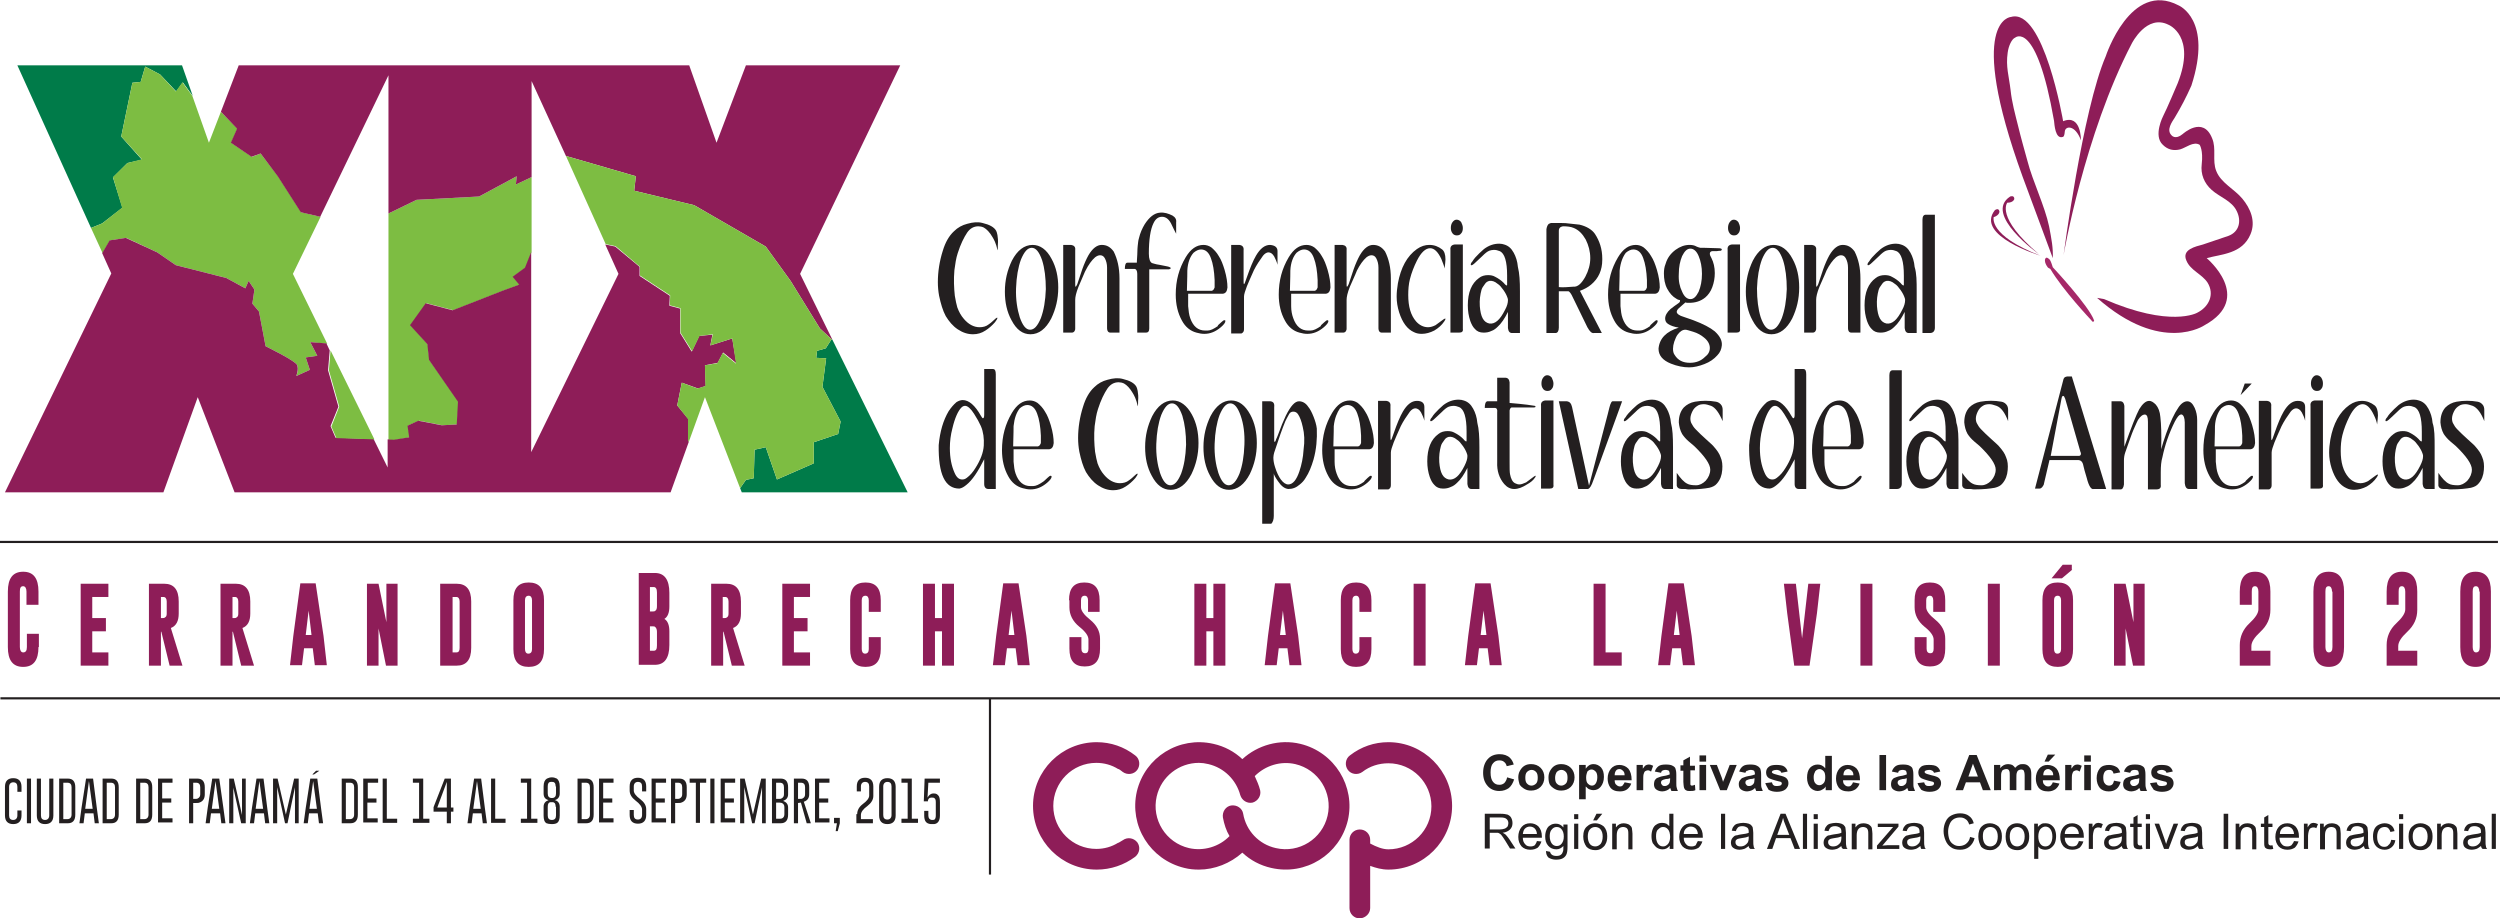 <?xml version="1.0" encoding="utf-8"?>
<!-- Generator: Adobe Illustrator 19.0.0, SVG Export Plug-In . SVG Version: 6.00 Build 0)  -->
<svg version="1.1" id="Layer_1" xmlns="http://www.w3.org/2000/svg" xmlns:xlink="http://www.w3.org/1999/xlink" x="0px" y="0px"
	 viewBox="0 0 604.3 221.9" style="enable-background:new 0 0 604.3 221.9;" xml:space="preserve">
<style type="text/css">
	.st0{fill:#8E1D58;}
	.st1{fill:none;stroke:#231F20;stroke-width:0.527;stroke-miterlimit:10;}
	.st2{fill:#007B49;}
	.st3{fill:#7DBD42;}
	.st4{fill:#231F20;}
	.st5{fill:none;}
	.st6{fill:#A62868;}
	.st7{fill:none;stroke:#231F20;stroke-width:0.527;stroke-miterlimit:10;}
</style>
<g>
	<g>
		<path class="st0" d="M493.2,61.8c0,0-15.9-4.8-11-11c0,0,0.9-0.7,1.1,0.3c0,0,0.1,0.9-1.4,1.4C482,52.5,480.4,56.8,493.2,61.8z"/>
		<path class="st0" d="M492.8,61.4c0,0-13.5-9.6-6.9-13.9c0,0,1-0.4,1,0.6c0,0-0.2,0.9-1.7,0.9C485.2,49,482.3,52.5,492.8,61.4z"/>
		<path class="st0" d="M496.2,62.4c0.1-2.5-0.3-4.6-0.9-7.7c-1-4.8-4-11-5.2-15.7c-0.8-2.9-1.6-5.7-2.3-8.6
			c-0.7-2.8-1.5-5.7-1.8-8.6c-0.4-3.4-1.2-5.7-0.7-9.1c0.2-1.6,1-3.3,1.8-3.6c0,0,5.1-4.5,9.4,20.1c0.1,0.9,0.3,4.5,2.1,3.9
			c0,0,0.4,0.1,0.5-1.3c0.1-1.4,2.5-1.7,3.9,2.1c0,0,0.1-6.4-4.3-4.6c0,0-4.7-27.5-12.6-25.2c0,0-11,0.5,2.8,38.6L496.2,62.4z"/>
		<g>
			<path class="st0" d="M9.3,156.4c0,3.2-1.2,4.8-3.7,4.8c-2.5,0-3.7-1.6-3.7-4.8V143c0-3.2,1.2-4.8,3.7-4.8c2.5,0,3.7,1.6,3.7,4.8
				v3.2H6.4V143c0-0.8-0.3-1.3-0.8-1.3h0c-0.6,0-0.8,0.4-0.8,1.3v13.4c0,0.8,0.3,1.3,0.8,1.3c0.6,0,0.9-0.4,0.9-1.3v-3.2h2.9V156.4z
				"/>
			<path class="st0" d="M19.5,141.1h6.7v3.2h-3.9v5.1h3.3v3.2h-3.3v5.1h3.9v3.2h-6.7V141.1z"/>
			<path class="st0" d="M36,141.1h3.6c0.1,0,0.1,0,0.1,0c2.3,0,3.5,1.4,3.5,4.3v2.9c0,1.8-0.6,3-1.9,3.5l2.8,9.1H41l-2-8.2l-0.1,0
				v8.2H36V141.1z M38.9,144.3v5.1h0.3c0.3,0,0.5,0,0.6-0.1c0.4-0.2,0.5-0.5,0.5-1v-2.9c0-0.7-0.3-1.1-0.8-1.1H38.9z"/>
			<path class="st0" d="M53.3,141.1h3.6c0.1,0,0.1,0,0.1,0c2.3,0,3.5,1.4,3.5,4.3v2.9c0,1.8-0.6,3-1.9,3.5l2.8,9.1h-3.1l-2-8.2
				l-0.1,0v8.2h-2.9V141.1z M56.2,144.3v5.1h0.3c0.3,0,0.5,0,0.6-0.1c0.4-0.2,0.5-0.5,0.5-1v-2.9c0-0.7-0.3-1.1-0.8-1.1H56.2z"/>
			<path class="st0" d="M78.2,153.7l0.8,7.1h-2.9l-0.5-4.1h-2.1l-0.5,4.1h-2.9l0.8-7.1l1.7-12.7h3.7L78.2,153.7z M75.3,153.5
				l-0.7-5.9l-0.7,5.9H75.3z"/>
			<path class="st0" d="M88.7,141.1h2.8l1.9,9.3v-9.3l2.7,0v19.8h-2.8l-1.8-9v9h-2.8V141.1z"/>
			<path class="st0" d="M106.5,141.1h3.8c0.1,0,0.1,0,0.1,0c2.3,0,3.5,1.4,3.5,4.3v11.2c0,2.9-1.2,4.3-3.5,4.3h-0.2l-3.8,0V141.1z
				 M109.4,144.3v13.4h0.9c0.6,0,0.8-0.4,0.8-1.1v-11.2c0-0.7-0.3-1.1-0.8-1.1H109.4z"/>
			<path class="st0" d="M131.5,156.9c0,2.9-1.2,4.3-3.7,4.3c-2.5,0-3.7-1.4-3.7-4.3v-11.8c0-2.9,1.2-4.3,3.7-4.3
				c2.5,0,3.7,1.4,3.7,4.3V156.9z M128.6,145.1c0-0.7-0.3-1.1-0.8-1.1c-0.6,0-0.9,0.4-0.9,1.1v11.8c0,0.7,0.3,1.1,0.8,1.1
				c0.6,0,0.9-0.4,0.9-1.1V145.1z"/>
			<path class="st0" d="M154.3,138.5l4,0c2.3,0,3.5,1.6,3.5,4.8v3.3c0,1.5-0.4,2.5-1.2,3c0.8,0.5,1.2,1.5,1.2,3v3.3
				c0,3.2-1.2,4.8-3.5,4.8c0,0-0.1,0-0.1,0h-3.8V138.5z M157.1,142v5.8h0.6c0.3,0,0.5,0,0.6-0.1c0.4-0.2,0.5-0.6,0.5-1.2v-3.3
				c0-0.9-0.3-1.3-0.8-1.3H157.1z M157.1,151.5v5.8h0.9c0.6,0,0.8-0.4,0.8-1.3v-3.3c0-0.6-0.2-1-0.5-1.2c-0.1-0.1-0.3-0.1-0.6-0.1
				H157.1z"/>
			<path class="st0" d="M171.9,141.1h3.6c0.1,0,0.1,0,0.1,0c2.3,0,3.5,1.4,3.5,4.3v2.9c0,1.8-0.6,3-1.9,3.5l2.8,9.1h-3.1l-2-8.2
				l-0.1,0v8.2h-2.9V141.1z M174.7,144.3v5.1h0.3c0.3,0,0.5,0,0.6-0.1c0.4-0.2,0.5-0.5,0.5-1v-2.9c0-0.7-0.3-1.1-0.8-1.1H174.7z"/>
			<path class="st0" d="M189.1,141.1h6.7v3.2h-3.9v5.1h3.3v3.2h-3.3v5.1h3.9v3.2h-6.7V141.1z"/>
			<path class="st0" d="M212.9,156.9c0,2.9-1.2,4.3-3.7,4.3c-2.5,0-3.7-1.4-3.7-4.3v-11.8c0-2.9,1.2-4.3,3.7-4.3
				c2.5,0,3.7,1.4,3.7,4.3v2.8H210v-2.8c0-0.7-0.3-1.1-0.8-1.1c-0.6,0-0.9,0.4-0.9,1.1v11.8c0,0.7,0.3,1.1,0.8,1.1
				c0.6,0,0.9-0.4,0.9-1.1V154h2.9V156.9z"/>
			<path class="st0" d="M223.1,141.1h2.9v8.3h1.7v-8.3h2.9v19.8h-2.9v-8.3h-1.7v8.3h-2.9V141.1z"/>
			<path class="st0" d="M248.1,153.7l0.8,7.1h-2.9l-0.5-4.1h-2.1l-0.5,4.1h-2.9l0.8-7.1l1.7-12.7h3.7L248.1,153.7z M245.2,153.5
				l-0.7-5.9l-0.7,5.9H245.2z"/>
			<path class="st0" d="M258.4,145.1c0-2.9,1.2-4.3,3.7-4.3c2.5,0,3.7,1.4,3.7,4.3v2.8H263v-2.8c0-0.7-0.3-1.1-0.8-1.1
				c-0.6,0-0.9,0.4-0.9,1.1v1.7c0,0.8,0.7,1.8,2.2,3c1.6,1.3,2.4,2.8,2.4,4.6v2.4c0,2.9-1.2,4.3-3.7,4.3c-2.5,0-3.7-1.4-3.7-4.3V154
				h2.9v2.8c0,0.7,0.3,1.1,0.9,1.1c0.6,0,0.8-0.4,0.8-1.1v-2.2c0-0.9-0.7-1.9-2.2-3.1c-1.6-1.3-2.4-2.9-2.4-4.7V145.1z"/>
			<path class="st0" d="M288.7,141.1h2.9v8.3h1.7v-8.3h2.9v19.8h-2.9v-8.3h-1.7v8.3h-2.9V141.1z"/>
			<path class="st0" d="M313.8,153.7l0.8,7.1h-2.9l-0.5-4.1h-2.1l-0.5,4.1h-2.9l0.8-7.1l1.7-12.7h3.7L313.8,153.7z M310.8,153.5
				l-0.7-5.9l-0.7,5.9H310.8z"/>
			<path class="st0" d="M331.5,156.9c0,2.9-1.2,4.3-3.7,4.3c-2.5,0-3.7-1.4-3.7-4.3v-11.8c0-2.9,1.2-4.3,3.7-4.3
				c2.5,0,3.7,1.4,3.7,4.3v2.8h-2.9v-2.8c0-0.7-0.3-1.1-0.8-1.1c-0.6,0-0.9,0.4-0.9,1.1v11.8c0,0.7,0.3,1.1,0.8,1.1
				c0.6,0,0.9-0.4,0.9-1.1V154h2.9V156.9z"/>
			<path class="st0" d="M341.7,141.1h2.9v19.8h-2.9V141.1z"/>
			<path class="st0" d="M362.2,153.7l0.8,7.1h-2.9l-0.5-4.1h-2.1l-0.5,4.1h-2.9l0.8-7.1l1.7-12.7h3.7L362.2,153.7z M359.3,153.5
				l-0.7-5.9l-0.7,5.9H359.3z"/>
			<path class="st0" d="M385.2,160.9v-19.8h2.9v16.6h3.9v3.2H385.2z"/>
			<path class="st0" d="M408.9,153.7l0.8,7.1h-2.9l-0.5-4.1h-2.1l-0.5,4.1h-2.9l0.8-7.1l1.7-12.7h3.7L408.9,153.7z M406,153.5
				l-0.7-5.9l-0.7,5.9H406z"/>
			<path class="st0" d="M437.4,160.9h-3.7l-1.7-12.7l-0.8-7.1h2.9l1.5,13.2l1.5-13.2h2.9l-0.8,7.1L437.4,160.9z"/>
			<path class="st0" d="M449.7,141.1h2.9v19.8h-2.9V141.1z"/>
			<path class="st0" d="M462.8,145.1c0-2.9,1.2-4.3,3.7-4.3c2.5,0,3.7,1.4,3.7,4.3v2.8h-2.9v-2.8c0-0.7-0.3-1.1-0.8-1.1
				c-0.6,0-0.9,0.4-0.9,1.1v1.7c0,0.8,0.7,1.8,2.2,3c1.6,1.3,2.4,2.8,2.4,4.6v2.4c0,2.9-1.2,4.3-3.7,4.3c-2.5,0-3.7-1.4-3.7-4.3V154
				h2.9v2.8c0,0.7,0.3,1.1,0.9,1.1c0.6,0,0.8-0.4,0.8-1.1v-2.2c0-0.9-0.7-1.9-2.2-3.1c-1.6-1.3-2.4-2.9-2.4-4.7V145.1z"/>
			<path class="st0" d="M480.5,141.1h2.9v19.8h-2.9V141.1z"/>
			<path class="st0" d="M501.1,156.9c0,2.9-1.2,4.3-3.7,4.3c-2.5,0-3.7-1.4-3.7-4.3v-11.8c0-2.9,1.2-4.3,3.7-4.3
				c2.5,0,3.7,1.4,3.7,4.3V156.9z M500.9,137.7l-2.5,2.1h-2.5l2.7-3.3h2.2V137.7z M498.2,145.1c0-0.7-0.3-1.1-0.8-1.1
				c-0.6,0-0.9,0.4-0.9,1.1v11.8c0,0.7,0.3,1.1,0.8,1.1c0.6,0,0.9-0.4,0.9-1.1V145.1z"/>
			<path class="st0" d="M511,141.1h2.8l1.9,9.3v-9.3l2.7,0v19.8h-2.8l-1.8-9v9H511V141.1z"/>
			<path class="st0" d="M541.4,155.9c0-2,0.8-3.8,2.3-5.2c1.5-1.4,2.2-2.5,2.2-3.4V143c0-0.8-0.3-1.3-0.8-1.3h0
				c-0.6,0-0.8,0.4-0.8,1.3v3.2h-2.9V143c0-3.2,1.2-4.8,3.7-4.8c2.5,0,3.7,1.6,3.7,4.8v4.4c0,2.1-0.8,3.8-2.4,5.3
				c-1.5,1.4-2.2,2.5-2.2,3.5v1.1h4.6v3.6h-7.4V155.9z"/>
			<path class="st0" d="M566.6,156.4c0,3.2-1.2,4.8-3.7,4.8c-2.5,0-3.7-1.6-3.7-4.8V143c0-3.2,1.2-4.8,3.7-4.8
				c2.5,0,3.7,1.6,3.7,4.8V156.4z M563.7,143c0-0.8-0.3-1.3-0.8-1.3h0c-0.6,0-0.8,0.4-0.8,1.3v13.4c0,0.8,0.3,1.3,0.8,1.3
				c0.6,0,0.9-0.4,0.9-1.3V143z"/>
			<path class="st0" d="M576.9,155.9c0-2,0.8-3.8,2.3-5.2c1.5-1.4,2.2-2.5,2.2-3.4V143c0-0.8-0.3-1.3-0.8-1.3h0
				c-0.6,0-0.8,0.4-0.8,1.3v3.2h-2.9V143c0-3.2,1.2-4.8,3.7-4.8c2.5,0,3.7,1.6,3.7,4.8v4.4c0,2.1-0.8,3.8-2.4,5.3
				c-1.5,1.4-2.2,2.5-2.2,3.5v1.1h4.6v3.6h-7.4V155.9z"/>
			<path class="st0" d="M602.1,156.4c0,3.2-1.2,4.8-3.7,4.8c-2.5,0-3.7-1.6-3.7-4.8V143c0-3.2,1.2-4.8,3.7-4.8
				c2.5,0,3.7,1.6,3.7,4.8V156.4z M599.3,143c0-0.8-0.3-1.3-0.8-1.3h0c-0.6,0-0.8,0.4-0.8,1.3v13.4c0,0.8,0.3,1.3,0.8,1.3
				c0.6,0,0.9-0.4,0.9-1.3V143z"/>
		</g>
		<line class="st1" x1="0" y1="131" x2="603.8" y2="131"/>
		<polygon class="st2" points="29.6,50.2 27.3,42.9 30.8,39.4 34.3,38.6 29.3,33 32,20 34,19.8 35.1,16.1 38.7,18 42.6,22.1 
			44.2,19.9 46.6,23.2 44,15.8 4.2,15.8 22,55.1 24.7,54 		"/>
		<polygon class="st3" points="124.7,44.6 124.9,42.6 115.8,47.5 100.7,48.3 93.9,51.6 93.9,106.3 95.4,106.4 99.1,105.7 
			98.6,102.9 101.3,101.7 106.9,102.8 110.5,102.6 110.9,97.1 103.8,87 103.4,83.2 99.3,78.6 103.1,73.3 109.6,75 121.6,70.3 
			125.7,68.8 124.1,66.9 127.1,64.7 128.5,60.9 128.5,42.8 		"/>
		<path class="st3" d="M30.5,57.5L38,61l4.5,3.1l12.2,3.1l4.6,2.5l0.8-1.8l1.4,2.1l-0.5,3.4l1.6,1.9l1.6,8.4c0,0,7,3.4,7.6,4.5
			c0.6,1.1-0.2,2.7-0.2,2.7l3.3-1.5l-1-3l2.8-0.4L75,82.7l4.1,0.4l-8.3-16.9l6.7-13.8l-4.7-1.1l-5.5-8.6L63,37.1l-2.1,0.8l-5-3.4
			l1.5-3.4L53.4,27l-2.9,7.5l-4-11.3l-2.4-3.3l-1.6,2.2L38.7,18l-3.6-1.9L34,19.8L32,20L29.3,33l5,5.5l-3.5,0.9l-3.5,3.4l2.2,7.4
			L24.7,54L22,55.1l2.8,6.1l1.8-3.1L30.5,57.5z"/>
		<polygon class="st0" points="217.6,15.8 180.3,15.8 173.2,34.5 166.6,15.8 131.6,15.8 128.5,15.8 126.8,15.8 125.2,15.8 
			95.8,15.8 95,15.8 93.9,15.8 91.5,15.8 57.7,15.8 53.4,27 57.3,31.1 55.8,34.5 60.8,37.9 63,37.1 67.2,42.7 72.7,51.3 77.4,52.4 
			93.9,18.2 93.9,51.6 100.7,48.3 115.8,47.5 124.9,42.6 124.7,44.6 128.5,42.8 128.5,19.6 136.8,37.7 153.7,42.6 153.3,46.1 
			167.8,49.6 185.1,59.6 191.1,67.9 198.2,79.4 201,82 201.2,82.1 193.4,66.2 		"/>
		<polyline class="st2" points="201,82 199.6,84.2 197.5,84.8 197.3,86.5 199.7,86.6 198.8,93.5 203.2,101.9 202.6,104.9 
			196.7,106.9 196.7,112 187.8,115.9 185.1,108.1 182.4,108.7 182.2,115.6 180.3,116 178.9,118 179.3,119 219.4,119 201.2,82.1 		
			"/>
		<g>
			<g id="XMLID_850_">
				<path id="XMLID_969_" class="st4" d="M239.9,57.3c-0.7-1.2-1.4-1.9-2.1-2.3c-0.4-0.2-0.9-0.3-1.3-0.3c-1.1,0-2,0.5-2.7,1.5
					c-0.8,1.2-1.6,2.8-2.3,5c-0.4,1.2-0.6,2.6-0.8,4.1c-0.2,2.3-0.1,4.3,0.1,6.2c0.2,1.2,0.4,2.1,0.6,2.8c0.4,1.1,0.9,2,1.6,2.8
					c1.1,1.3,2.4,2,3.8,2c0.8,0,1.6-0.2,2.2-0.7c0.3-0.2,0.7-0.5,1.1-0.9c0.5-0.5,0.8-0.7,0.9-0.7c0.1,0,0.1,0,0.1,0.1
					c0,0.1-0.2,0.5-0.6,1c-0.7,0.8-1.5,1.5-2.3,2c-0.9,0.6-1.9,0.9-3,0.9c-1.3,0-2.5-0.4-3.7-1.2c-1.2-0.8-2.1-1.9-2.9-3.2
					c-0.7-1.3-1.2-3-1.6-4.9c-0.2-1.1-0.3-2.2-0.3-3.3c0-2.5,0.4-5.1,1.2-7.6c0.6-2,1.5-3.6,2.7-4.7c0.9-0.9,2-1.5,3.2-1.8
					c1.4-0.4,2.6-0.5,3.7-0.2c1.7,0.4,2.8,1,3.3,1.9c0.1,0.2,0.2,0.5,0.3,1c0.1,0.6,0.2,1.4,0.1,2.4c0,0.6,0,1.1-0.1,1.3
					C240.8,58.8,240.2,57.8,239.9,57.3z"/>
				<path id="XMLID_966_" class="st4" d="M254.2,62.6c1.1,2,1.6,4.3,1.6,6.9c0,2.8-0.6,5.2-1.7,7.5c-1.3,2.5-3,3.8-5,3.8
					c-1.9,0-3.4-1.1-4.6-3.4c-1.1-2-1.6-4.3-1.6-6.9c0-2.8,0.6-5.2,1.7-7.5c1.3-2.5,3-3.8,5-3.8C251.4,59.2,253,60.3,254.2,62.6z
					 M251.9,62.9c-0.7-2-1.5-3-2.5-3c-1,0-1.8,0.9-2.6,2.8c-0.7,1.9-1.1,4.2-1.2,7c-0.1,2.7,0.3,5.1,0.9,7c0.7,2,1.5,3,2.5,3
					c1,0,1.8-0.9,2.6-2.8c0.7-1.9,1.1-4.2,1.2-7C252.8,67.2,252.5,64.8,251.9,62.9z"/>
				<path id="XMLID_964_" class="st4" d="M258.9,59.2c0.7,0.1,1.1,0.5,1,1.2v8.2c0,0.5,0,0.7,0.1,0.7c0.1,0,0.2-0.2,0.4-0.6
					c0.4-1.2,0.8-2.4,1.2-3.6c0.5-1.4,1-2.5,1.5-3.4c1-1.7,2.1-2.5,3.2-2.5c1.2,0,2.1,0.5,2.9,1.6c0.9,1.8,1.4,3.9,1.4,6.5v13.1
					h-2.2c-0.5,0-0.8-0.4-0.8-1V64.7c0-0.9-0.2-1.6-0.5-2.2c-0.3-0.6-0.7-0.8-1.2-0.8c-0.4,0-0.8,0.2-1.2,0.5
					c-0.8,0.7-1.6,1.8-2.3,3.2c-0.1,0.1-0.6,1.4-1.7,3.9c-0.6,1.5-0.8,2.5-0.8,3.2c0,3.7,0,6,0,6.9c0,0.2,0,0.3-0.1,0.5
					c-0.1,0.3-0.4,0.5-0.7,0.5l-2.1,0V59.2H258.9z"/>
				<path id="XMLID_962_" class="st4" d="M283.3,54.5c-0.6-1.4-1.4-2.1-2.4-2.1c-0.9,0-1.6,0.5-2.1,1.6c-0.7,1.4-1.1,3.9-1.1,7.3
					c0,1.3,0.3,2.1,0.8,2.3c0.4,0.1,0.9,0.3,1.7,0.4c0.9,0.2,1.5,0.3,2,0.4c0.5,0.1,0.8,0.3,0.8,0.4c0,0.1-0.1,0.2-0.4,0.3h-4.8
					v14.3c0,0.7-0.3,1-0.8,1h-2.1V66.2c0-0.8-0.3-1.2-0.7-1.2h-2.3c0-1,0.2-1.5,0.6-1.5h2.3c0,0,0-0.6,0.1-1.9
					c0-1.2,0.1-1.9,0.1-2.1c0.1-0.7,0.1-1.3,0.3-1.9c0.3-1.3,0.8-2.4,1.4-3.4c1.1-1.7,2.3-2.7,3.7-2.8c1-0.1,2,0.2,3,0.7
					c0.7,0.4,1,1,0.9,1.6v2.8C283.9,55.8,283.6,55.1,283.3,54.5z"/>
				<path id="XMLID_959_" class="st4" d="M295.2,77.9c0.4-0.4,0.6-0.5,0.8-0.5s0.2,0.1,0.2,0.2c0,0.4-0.4,0.9-1.1,1.5
					c-1.3,1.1-2.6,1.6-4,1.6c-0.6,0-1.2-0.1-1.9-0.3c-1.5-0.4-2.7-1.4-3.5-2.9c-1-1.8-1.5-3.9-1.5-6.3c0-3.4,0.8-6.3,2.4-9
					c1.2-2,2.6-3,4.3-3c0.7,0,1.3,0.2,1.9,0.6c0.6,0.5,1.3,1.2,1.8,2.1c0.6,0.9,1,2,1.4,3.3c0.5,1.7,0.7,3.1,0.7,4.3
					c-0.1,0.9-0.4,1.4-1.1,1.5h-8.4v3c0.1,1.1,0.2,2.1,0.5,2.9c0.7,2,1.9,3,3.6,3c0.2,0,0.4,0,0.6,0c0.7,0,1.5-0.4,2.5-1.1
					C294.2,78.8,294.6,78.4,295.2,77.9z M287,65.4c0,0.2,0,1.9-0.1,4.9h6c0.3-0.1,0.5-0.3,0.6-0.6c0.1-0.1,0.1-0.2,0.1-0.4
					c0-0.3,0-0.9,0-1.6c-0.1-2.2-0.4-4-0.9-5.3c-0.5-1.4-1.3-2.1-2.4-2.1c-0.6,0-1.2,0.3-1.8,0.8C287.7,62,287.1,63.4,287,65.4z"/>
				<path id="XMLID_957_" class="st4" d="M308.8,60.7V64c-0.2-0.8-0.5-1.4-0.8-2c-0.4-0.7-0.9-1-1.4-1c-0.4,0-0.9,0.3-1.3,0.8
					c-0.8,1.1-1.6,2.3-2.2,3.5c-0.8,1.7-1.3,3-1.7,3.9c-0.4,1.1-0.7,1.9-0.7,2.5v7.9c0,0.5-0.2,0.8-0.6,1h-2.5V59.3v-0.1h2
					c0.7,0.1,1.1,0.5,1,1.3v7.1c0,0.7,0,1,0.1,1.1c0.1,0,0.3-0.5,0.7-1.7c0.8-2.3,1.5-4,2.2-5.2c1-1.7,2.1-2.6,3.4-2.6
					C308.2,59.3,308.8,59.8,308.8,60.7z"/>
				<path id="XMLID_954_" class="st4" d="M320.1,77.9c0.4-0.4,0.6-0.5,0.8-0.5c0.1,0,0.2,0.1,0.2,0.2c0,0.4-0.4,0.9-1.1,1.5
					c-1.3,1.1-2.6,1.6-4,1.6c-0.6,0-1.2-0.1-1.9-0.3c-1.5-0.4-2.7-1.4-3.5-2.9c-1-1.8-1.5-3.9-1.5-6.3c0-3.4,0.8-6.3,2.4-9
					c1.2-2,2.6-3,4.3-3c0.7,0,1.3,0.2,1.9,0.6c0.6,0.5,1.3,1.2,1.8,2.1c0.6,0.9,1,2,1.4,3.3c0.5,1.7,0.7,3.1,0.7,4.3
					c-0.1,0.9-0.4,1.4-1.1,1.5h-8.4v3c0,1.1,0.2,2.1,0.5,2.9c0.7,2,1.9,3,3.6,3c0.2,0,0.4,0,0.6,0c0.7,0,1.5-0.4,2.5-1.1
					C319.1,78.8,319.5,78.4,320.1,77.9z M311.9,65.4c0,0.2,0,1.9-0.1,4.9h6c0.3-0.1,0.5-0.3,0.6-0.6c0.1-0.1,0.1-0.2,0.1-0.4
					c0-0.3,0-0.9,0-1.6c-0.1-2.2-0.4-4-0.9-5.3c-0.5-1.4-1.3-2.1-2.4-2.1c-0.6,0-1.2,0.3-1.8,0.8C312.6,62,312,63.4,311.9,65.4z"/>
				<path id="XMLID_952_" class="st4" d="M324.5,59.2c0.7,0.1,1.1,0.5,1,1.2v8.2c0,0.5,0,0.7,0.1,0.7c0.1,0,0.2-0.2,0.4-0.6
					c0.4-1.2,0.8-2.4,1.2-3.6c0.5-1.4,1-2.5,1.5-3.4c1-1.7,2.1-2.5,3.2-2.5c1.2,0,2.1,0.5,2.9,1.6c0.9,1.8,1.4,3.9,1.4,6.5v13.1
					h-2.2c-0.5,0-0.8-0.4-0.8-1V64.7c0-0.9-0.2-1.6-0.5-2.2c-0.3-0.6-0.7-0.8-1.2-0.8c-0.4,0-0.8,0.2-1.2,0.5
					c-0.8,0.7-1.6,1.8-2.3,3.2c0,0.1-0.6,1.4-1.7,3.9c-0.6,1.5-0.8,2.5-0.8,3.2c0,3.7,0,6,0,6.9c0,0.2,0,0.3-0.1,0.5
					c-0.1,0.3-0.4,0.5-0.7,0.5l-2.1,0V59.2H324.5z"/>
				<path id="XMLID_950_" class="st4" d="M348.4,62.6c-0.8-1.7-1.7-2.6-2.7-2.6c-1.1,0-2.2,1-3.2,3c-0.7,1.4-1.3,2.9-1.7,4.5
					c-0.3,1.2-0.4,2.5-0.4,3.8c0,2.8,0.6,4.9,1.9,6.4c0.8,0.9,1.8,1.4,2.9,1.4c0.6,0,1.2-0.2,1.8-0.5c0.3-0.2,0.8-0.6,1.5-1.1
					c0.4-0.3,0.7-0.5,0.8-0.5c0,0,0.1,0,0.1,0.1c0,0.1-0.1,0.3-0.3,0.6c-0.6,0.9-1.4,1.6-2.4,2.2c-1,0.5-2,0.8-3,0.8
					c-0.7,0-1.3-0.1-1.9-0.4c-1.6-0.7-2.8-2.3-3.6-4.8c-0.4-1.3-0.6-2.5-0.6-3.8c0-1,0.1-2,0.3-3.2c0.7-3.8,2.2-6.6,4.6-8.3
					c1-0.7,2-1,3-1c1.2,0,2.2,0.4,3.1,1.1c0.5,0.4,0.8,1.2,0.8,2.4c0,0.4-0.1,1.2-0.2,2.2C349.1,64.4,348.8,63.6,348.4,62.6z"/>
				<path id="XMLID_947_" class="st4" d="M353.6,59.2v20.3c0.1,0.6-0.2,0.9-0.9,0.9h-2.1v-20c-0.1-0.8,0.3-1.2,1-1.3H353.6z
					 M353.6,55.1c0,0.5-0.1,1-0.4,1.3c-0.3,0.4-0.6,0.5-1.1,0.5c-0.4,0-0.8-0.2-1-0.5c-0.3-0.4-0.4-0.8-0.4-1.3c0-0.5,0.1-1,0.4-1.4
					c0.3-0.4,0.6-0.6,1-0.6c0.4,0,0.8,0.2,1.1,0.6C353.4,54.1,353.6,54.6,353.6,55.1z"/>
				<path id="XMLID_944_" class="st4" d="M367.4,70.4v10.1h-0.8h-1.1c-0.6,0-0.9-0.4-1-1.2v-3.9c-0.8,1.6-1.6,2.8-2.5,3.6
					c-0.4,0.4-0.9,0.8-1.5,1c-0.6,0.3-1.2,0.4-1.9,0.4c-0.9,0-1.6-0.3-2.1-0.9c-0.5-0.5-0.8-1.1-1.1-1.9c-0.4-1.2-0.6-2.4-0.6-3.8
					c0-3.1,0.9-5.3,2.7-6.6c0.6-0.5,1.4-0.7,2.2-0.7c0.6,0,1.2,0.1,1.7,0.4c0.8,0.4,1.5,0.9,2.1,1.5c0.3,0.4,0.6,0.6,0.7,0.6
					c0.1,0,0.1-0.1,0.1-0.2c0,0,0-0.3,0-0.8c0-0.5,0-1,0-1.4c0-3.4-0.6-5.4-1.8-5.9c-0.5-0.2-0.9-0.3-1.4-0.3
					c-0.4,0-0.8,0.1-1.1,0.2c-0.5,0.2-1,0.6-1.7,1.3c-0.5,0.5-1.1,1-1.6,1.5c-0.6,0.6-1,0.8-1.1,0.7c0,0-0.1-0.1-0.1-0.2
					c0-0.1,0.1-0.4,0.4-0.7c0.4-0.7,1-1.3,1.7-2c0.4-0.3,0.7-0.7,1.1-1c1.2-0.9,2.4-1.3,3.7-1.3c0.5,0,0.9,0.1,1.2,0.2
					c1,0.3,1.7,0.9,2.3,2c0.5,0.9,0.9,2.1,1,3.4C367.3,66.1,367.4,68,367.4,70.4z M364.5,72.6c0-0.2,0-0.4-0.1-0.6
					c-0.2-0.6-0.5-1.2-1-1.9c-0.5-0.7-0.9-1.2-1.4-1.5c-0.7-0.6-1.4-0.8-2-0.7c-0.4,0.1-0.8,0.3-1.1,0.8c-0.4,0.5-0.7,1-0.8,1.4
					c-0.3,1.1-0.5,2.4-0.4,3.9c0.2,2.6,0.9,3.9,2.3,4.2c1.4,0.2,2.6-0.9,3.8-3.3C364.3,74,364.5,73.2,364.5,72.6z"/>
				<path id="XMLID_941_" class="st4" d="M387.3,62.5v0.3c0,2.5-0.9,4.5-2.7,6c-0.7,0.6-1.6,1.1-2.7,1.5l5.3,10.2l-1.9,0
					c-0.5,0.1-1-0.3-1.6-1.4l-3.8-7.8c-0.2-0.4-0.4-0.6-0.6-0.8c-0.1-0.1-0.2-0.1-0.3-0.1h-2.2v8.8c0,0.8-0.3,1.3-0.8,1.3h-2.2V55.4
					c0.1-0.6,0.3-1.1,0.6-1.3c0.2-0.1,0.3-0.1,0.5-0.2c2.3,0,3.7,0,4.1,0.1c1.8,0.2,2.7,0.3,2.8,0.3c1.7,0.4,3,1.2,3.7,2.2
					C386.7,58.3,387.3,60.3,387.3,62.5z M383.2,66.9c0.8-1.5,1.2-3,1.2-4.5c0-1.6-0.4-3.1-1.1-4.5c-0.8-1.4-1.7-2.3-2.9-2.8
					c-0.7-0.3-1.6-0.4-2.6-0.4c-0.6,0.1-1,0.4-1,1.1v13.6c1,0.1,2.2,0,3.5-0.1C381.4,69.4,382.3,68.5,383.2,66.9z"/>
				<path id="XMLID_938_" class="st4" d="M399.7,77.9c0.4-0.4,0.6-0.5,0.8-0.5c0.1,0,0.2,0.1,0.2,0.2c0,0.4-0.4,0.9-1.1,1.5
					c-1.3,1.1-2.6,1.6-4,1.6c-0.6,0-1.2-0.1-1.9-0.3c-1.5-0.4-2.7-1.4-3.5-2.9c-1-1.8-1.5-3.9-1.5-6.3c0-3.4,0.8-6.3,2.4-9
					c1.2-2,2.6-3,4.3-3c0.7,0,1.3,0.2,1.9,0.6c0.6,0.5,1.3,1.2,1.8,2.1c0.6,0.9,1,2,1.4,3.3c0.5,1.7,0.7,3.1,0.7,4.3
					c-0.1,0.9-0.4,1.4-1.1,1.5h-8.4v3c0.1,1.1,0.2,2.1,0.5,2.9c0.7,2,1.9,3,3.6,3c0.2,0,0.4,0,0.6,0c0.7,0,1.5-0.4,2.5-1.1
					C398.7,78.8,399.1,78.4,399.7,77.9z M391.5,65.4c0,0.2,0,1.9-0.1,4.9h6c0.3-0.1,0.5-0.3,0.6-0.6c0.1-0.1,0.1-0.2,0.1-0.4
					c0-0.3,0-0.9,0-1.6c-0.1-2.2-0.4-4-0.9-5.3c-0.5-1.4-1.3-2.1-2.4-2.1c-0.6,0-1.2,0.3-1.8,0.8C392.3,62,391.7,63.4,391.5,65.4z"
					/>
				<path id="XMLID_934_" class="st4" d="M416.2,83.5c-0.1,0.9-0.4,1.7-1.1,2.4c-0.8,0.9-1.8,1.6-3.1,2.1c-1.3,0.5-2.5,0.8-3.7,0.8
					c-1.4,0-2.9-0.3-4.4-0.9c-2-0.8-3-2-3-3.6c0.2-2.5,1.9-4.2,4.9-5.1c-1.2-0.2-2-0.5-2.6-0.9c-0.5-0.3-0.7-0.8-0.7-1.3
					c0-0.7,0.4-1.5,1.3-2.3c0.6-0.5,1.2-0.9,1.9-1.4c0.3-0.2,0.4-0.4,0.4-0.6c0-0.2-0.1-0.2-0.2-0.2c-0.2,0-0.4-0.1-0.7-0.3
					c-0.9-0.5-1.6-1.3-2.2-2.4c-0.6-1.1-0.8-2.4-0.8-3.7c0-0.8,0.1-1.6,0.4-2.3c0.4-1.4,1.2-2.5,2.4-3.4c1.1-0.8,2.2-1.2,3.4-1.2
					c0.6,0,1.2,0.1,1.7,0.4c0.2,0.1,0.5,0.2,0.9,0.3c0.1,0,0.4,0,0.9,0c1.1,0,2.2,0.1,3.4,0.1c0.6,0,0.9,0.1,0.9,0.3
					c0,0.1-0.1,0.2-0.2,0.3c-0.5,0-0.8,0.1-1,0.1c-0.3,0-0.6,0-1,0c-0.4,0-0.7,0.2-0.7,0.6c0,0.3,0.1,0.6,0.4,1.1
					c0.5,1,0.8,2.2,0.8,3.6c0,1.2-0.2,2.3-0.6,3.4c-0.4,1.1-1,1.9-1.7,2.5c-1.1,0.9-2.4,1.3-3.9,1.3c-0.4,0-0.7,0-0.9-0.1
					c-0.5,0.4-1,0.9-1.7,1.5c-0.3,0.3-0.4,0.6-0.4,0.8c0,0.4,0.6,0.9,1.7,1.2c1.1,0.4,1.8,0.6,2.3,0.8c2.4,0.9,4.1,1.8,5.2,2.7
					C415.8,81.3,416.3,82.4,416.2,83.5z M413.3,84.1c0-0.9-0.5-1.8-1.4-2.5c-0.7-0.6-1.6-1.1-2.6-1.4c-1-0.3-1.6-0.5-1.9-0.5
					c-0.7,0-1.3,0.4-1.9,1.2c-0.3,0.4-0.5,0.9-0.8,1.7c-0.2,0.6-0.3,1.2-0.3,1.7c0,0.6,0.1,1.1,0.4,1.5c0.8,1.3,2,1.9,3.7,1.9
					c1.5,0,2.7-0.5,3.6-1.4C412.9,85.7,413.3,85,413.3,84.1z M406.6,70.5c0.5,1.2,1.2,1.8,2,1.8c0.8,0,1.4-0.6,2-1.8
					c0.5-1.2,0.8-2.6,0.8-4.3c0-1.7-0.3-3.1-0.8-4.3c-0.5-1.2-1.2-1.8-2-1.8c-0.8,0-1.4,0.6-2,1.8c-0.5,1.2-0.8,2.6-0.8,4.3
					C405.7,67.9,406,69.3,406.6,70.5z"/>
				<path id="XMLID_931_" class="st4" d="M420.6,59.2v20.3c0.1,0.6-0.2,0.9-0.9,0.9h-2.1v-20c-0.1-0.8,0.3-1.2,1-1.3H420.6z
					 M420.6,55.1c0,0.5-0.1,1-0.4,1.3c-0.3,0.4-0.6,0.5-1.1,0.5c-0.4,0-0.8-0.2-1-0.5c-0.3-0.4-0.4-0.8-0.4-1.3c0-0.5,0.1-1,0.4-1.4
					c0.3-0.4,0.6-0.6,1-0.6c0.4,0,0.8,0.2,1.1,0.6C420.4,54.1,420.6,54.6,420.6,55.1z"/>
				<path id="XMLID_928_" class="st4" d="M433.3,62.6c1.1,2,1.6,4.3,1.6,6.9c0,2.8-0.6,5.2-1.7,7.5c-1.3,2.5-3,3.8-5,3.8
					c-1.9,0-3.4-1.1-4.6-3.4c-1.1-2-1.6-4.3-1.6-6.9c0-2.8,0.6-5.2,1.7-7.5c1.3-2.5,3-3.8,5-3.8C430.5,59.2,432.1,60.3,433.3,62.6z
					 M431,62.9c-0.7-2-1.5-3-2.5-3c-1,0-1.8,0.9-2.6,2.8c-0.7,1.9-1.1,4.2-1.2,7c0,2.7,0.3,5.1,0.9,7c0.7,2,1.5,3,2.5,3
					c1,0,1.8-0.9,2.6-2.8c0.7-1.9,1.1-4.2,1.2-7C431.9,67.2,431.6,64.8,431,62.9z"/>
				<path id="XMLID_926_" class="st4" d="M438,59.2c0.7,0.1,1.1,0.5,1,1.2v8.2c0,0.5,0,0.7,0.1,0.7c0.1,0,0.2-0.2,0.4-0.6
					c0.4-1.2,0.8-2.4,1.2-3.6c0.5-1.4,1-2.5,1.5-3.4c1-1.7,2.1-2.5,3.2-2.5c1.2,0,2.1,0.5,2.9,1.6c0.9,1.8,1.4,3.9,1.4,6.5v13.1
					h-2.2c-0.5,0-0.8-0.4-0.8-1V64.7c0-0.9-0.2-1.6-0.5-2.2c-0.3-0.6-0.7-0.8-1.2-0.8c-0.4,0-0.8,0.2-1.2,0.5
					c-0.8,0.7-1.6,1.8-2.3,3.2c0,0.1-0.6,1.4-1.7,3.9c-0.6,1.5-0.8,2.5-0.8,3.2c0,3.7,0,6,0,6.9c0,0.2,0,0.3-0.1,0.5
					c-0.1,0.3-0.4,0.5-0.7,0.5l-2.1,0V59.2H438z"/>
				<path id="XMLID_923_" class="st4" d="M463.3,70.4v10.1h-0.8h-1.1c-0.6,0-0.9-0.4-1-1.2v-3.9c-0.8,1.6-1.6,2.8-2.5,3.6
					c-0.4,0.4-0.9,0.8-1.5,1c-0.6,0.3-1.2,0.4-1.9,0.4c-0.9,0-1.6-0.3-2.1-0.9c-0.5-0.5-0.8-1.1-1.1-1.9c-0.4-1.2-0.6-2.4-0.6-3.8
					c0-3.1,0.9-5.3,2.7-6.6c0.6-0.5,1.4-0.7,2.2-0.7c0.6,0,1.2,0.1,1.7,0.4c0.8,0.4,1.5,0.9,2.1,1.5c0.3,0.4,0.6,0.6,0.7,0.6
					c0.1,0,0.1-0.1,0.1-0.2c0,0,0-0.3,0-0.8c0-0.5,0-1,0-1.4c0-3.4-0.6-5.4-1.8-5.9c-0.5-0.2-0.9-0.3-1.4-0.3
					c-0.4,0-0.8,0.1-1.1,0.2c-0.5,0.2-1,0.6-1.7,1.3c-0.5,0.5-1.1,1-1.6,1.5c-0.6,0.6-1,0.8-1.1,0.7c0,0-0.1-0.1-0.1-0.2
					c0-0.1,0.1-0.4,0.4-0.7c0.4-0.7,1-1.3,1.7-2c0.4-0.3,0.7-0.7,1.1-1c1.2-0.9,2.4-1.3,3.7-1.3c0.5,0,0.9,0.1,1.2,0.2
					c1,0.3,1.7,0.9,2.3,2c0.5,0.9,0.9,2.1,1,3.4C463.3,66.1,463.3,68,463.3,70.4z M460.5,72.6c0-0.2,0-0.4-0.1-0.6
					c-0.2-0.6-0.5-1.2-1-1.9c-0.5-0.7-0.9-1.2-1.4-1.5c-0.7-0.6-1.4-0.8-2-0.7c-0.4,0.1-0.8,0.3-1.1,0.8c-0.4,0.5-0.7,1-0.8,1.4
					c-0.3,1.1-0.5,2.4-0.4,3.9c0.2,2.6,0.9,3.9,2.3,4.2c1.4,0.2,2.6-0.9,3.8-3.3C460.3,74,460.5,73.2,460.5,72.6z"/>
				<path id="XMLID_921_" class="st4" d="M467.7,51.8v27.4c0,0.8-0.4,1.3-1.2,1.3h-1.8V53.1c0-0.8,0.3-1.2,0.8-1.2H467.7z"/>
				<path id="XMLID_918_" class="st4" d="M240.7,118.2h-1.8c-0.6,0-1-0.4-1-1.2v-6c-1.5,3-2.9,5.1-4.3,6.2c-0.6,0.5-1.1,0.8-1.7,0.9
					c-3.5,0-5.1-3.5-5-10.5c0.3-3.3,1.1-6,2.4-8.2c0.6-0.9,1.2-1.6,1.9-2.2c0.5-0.3,1-0.5,1.5-0.5c1.5,0,3,1.3,4.4,3.8
					c0.2,0.4,0.4,0.6,0.5,0.6c0.2,0,0.3-0.3,0.3-0.9v-9.7v-1.3h2.1c0.5,0,0.7,0.4,0.7,1.3V118.2z M237.1,103
					c-0.4-0.9-0.9-1.8-1.6-2.9c-0.8-1.3-1.6-2-2.2-2c-0.3,0-0.6,0.1-0.9,0.4c-0.8,0.8-1.6,2.5-2.2,5.1c-0.4,1.5-0.6,3.1-0.6,4.7
					c0,2.4,0.4,4.3,1.1,5.9c0.5,1.2,1.1,1.7,1.9,1.7c0.4,0,0.7-0.1,1.1-0.4c0.8-0.6,1.5-1.4,2.1-2.4c1.2-1.9,1.9-3.7,2-5.4
					C237.9,106,237.7,104.4,237.1,103z"/>
				<path id="XMLID_915_" class="st4" d="M253.2,115.5c0.4-0.4,0.6-0.5,0.8-0.5c0.1,0,0.2,0.1,0.2,0.2c0,0.4-0.4,0.9-1.1,1.5
					c-1.3,1.1-2.6,1.6-4,1.6c-0.6,0-1.2-0.1-1.9-0.3c-1.5-0.4-2.7-1.4-3.5-2.9c-1-1.8-1.5-3.9-1.5-6.3c0-3.4,0.8-6.3,2.4-9
					c1.2-2,2.6-3,4.3-3c0.7,0,1.3,0.2,1.9,0.6c0.6,0.5,1.3,1.2,1.8,2.1c0.6,0.9,1,2,1.4,3.3c0.5,1.7,0.7,3.1,0.7,4.3
					c-0.1,0.9-0.4,1.4-1.1,1.5H245v3c0.1,1.1,0.2,2.1,0.5,2.9c0.7,2,1.9,3,3.6,3c0.2,0,0.4,0,0.6,0c0.7,0,1.5-0.4,2.5-1.1
					C252.2,116.4,252.6,116.1,253.2,115.5z M245,103c0,0.2,0,1.9-0.1,4.9h6c0.3-0.1,0.5-0.3,0.6-0.6c0.1-0.1,0.1-0.2,0.1-0.4
					c0-0.3,0-0.9,0-1.6c-0.1-2.2-0.4-4-0.9-5.3c-0.5-1.4-1.3-2.1-2.4-2.1c-0.6,0-1.2,0.3-1.8,0.8C245.7,99.7,245.2,101.1,245,103z"
					/>
				<path id="XMLID_913_" class="st4" d="M273.8,95c-0.7-1.2-1.4-1.9-2.1-2.3c-0.4-0.2-0.9-0.3-1.3-0.3c-1.1,0-2,0.5-2.7,1.5
					c-0.8,1.2-1.6,2.8-2.3,5c-0.4,1.2-0.6,2.6-0.8,4.1c-0.2,2.3-0.1,4.3,0.1,6.2c0.2,1.2,0.4,2.1,0.6,2.8c0.4,1.1,0.9,2,1.6,2.8
					c1.1,1.3,2.4,2,3.8,2c0.8,0,1.6-0.2,2.2-0.7c0.3-0.2,0.7-0.5,1.1-0.9c0.5-0.5,0.8-0.7,0.9-0.7c0.1,0,0.1,0,0.1,0.1
					c0,0.1-0.2,0.5-0.6,1c-0.7,0.8-1.5,1.5-2.3,2c-0.9,0.6-1.9,0.9-3,0.9c-1.3,0-2.5-0.4-3.7-1.2c-1.2-0.8-2.1-1.9-2.9-3.2
					c-0.7-1.3-1.2-3-1.6-4.9c-0.2-1.1-0.3-2.2-0.3-3.3c0-2.5,0.4-5.1,1.2-7.6c0.6-2,1.5-3.6,2.7-4.7c0.9-0.9,2-1.5,3.2-1.8
					c1.4-0.4,2.6-0.5,3.7-0.2c1.7,0.4,2.8,1,3.3,1.9c0.1,0.2,0.2,0.5,0.3,1c0.1,0.6,0.2,1.4,0.1,2.4c0,0.6,0,1.1-0.1,1.3
					C274.7,96.5,274.1,95.5,273.8,95z"/>
				<path id="XMLID_910_" class="st4" d="M288.1,100.2c1.1,2,1.6,4.3,1.6,6.9c0,2.8-0.6,5.2-1.7,7.5c-1.3,2.5-3,3.8-5,3.8
					c-1.9,0-3.4-1.1-4.6-3.4c-1.1-2-1.6-4.3-1.6-6.9c0-2.8,0.6-5.2,1.7-7.5c1.3-2.5,3-3.8,5-3.8C285.3,96.8,286.9,98,288.1,100.2z
					 M285.8,100.5c-0.7-2-1.5-3-2.5-3c-1,0-1.8,0.9-2.6,2.8c-0.7,1.9-1.1,4.2-1.2,7c-0.1,2.7,0.3,5.1,0.9,7c0.7,2,1.5,3,2.5,3
					c1,0,1.8-0.9,2.6-2.8c0.7-1.9,1.1-4.2,1.2-7C286.7,104.8,286.4,102.5,285.8,100.5z"/>
				<path id="XMLID_907_" class="st4" d="M302.2,100.2c1.1,2,1.6,4.3,1.6,6.9c0,2.8-0.6,5.2-1.7,7.5c-1.3,2.5-3,3.8-5,3.8
					c-1.9,0-3.4-1.1-4.6-3.4c-1.1-2-1.6-4.3-1.6-6.9c0-2.8,0.6-5.2,1.7-7.5c1.3-2.5,3-3.8,5-3.8C299.5,96.8,301,98,302.2,100.2z
					 M299.9,100.5c-0.7-2-1.5-3-2.5-3c-1,0-1.8,0.9-2.6,2.8c-0.7,1.9-1.1,4.2-1.2,7c-0.1,2.7,0.3,5.1,0.9,7c0.7,2,1.5,3,2.5,3
					c1,0,1.8-0.9,2.6-2.8c0.7-1.9,1.1-4.2,1.2-7C300.9,104.8,300.6,102.5,299.9,100.5z"/>
				<path id="XMLID_904_" class="st4" d="M317.5,111.1c-0.5,1.7-1.1,3.2-1.9,4.4c-0.4,0.7-0.9,1.2-1.4,1.6c-0.9,0.8-1.8,1.1-2.8,1.1
					c-0.9-0.1-1.7-0.7-2.5-1.9c-0.7-1-1-1.6-1-1.9v10.3c0,0.8-0.2,1.5-0.6,1.9h-2.2V97h2c0.7,0.1,1,0.5,0.9,1.4v7.8
					c0,0.4,0,0.6,0.1,0.6c0.1,0,0.2-0.1,0.3-0.4c0-0.2,0.1-0.3,0.2-0.5c0.2-0.4,0.3-0.8,0.4-1c0.6-1.7,1.2-3.1,1.8-4.4
					c1.2-2.4,2.2-3.5,3.2-3.5c0.8,0,1.6,0.4,2.2,1.3c0.5,0.6,0.9,1.4,1.3,2.4c0.4,1,0.7,2,0.8,2.9
					C318.4,106.1,318.2,108.6,317.5,111.1z M314.9,103.2c-0.3-1.4-0.7-2.4-1.1-3c-0.3-0.5-0.7-0.7-1.2-0.7c-0.4,0-0.8,0.2-1,0.6
					c-0.4,0.7-0.7,1.3-0.9,1.7c-0.7,1.7-1.6,4.2-2.7,7.6c-0.1,0.4-0.2,0.8-0.2,1.2c0,0.6,0.1,1.4,0.4,2.3c0.4,1.3,0.9,2.3,1.4,3
					c0.6,0.8,1.2,1.2,1.8,1.2c1.1,0,2-1.1,2.7-3.2c0.5-1.5,0.9-3.3,1-5.2C315.4,106.6,315.3,104.8,314.9,103.2z"/>
				<path id="XMLID_901_" class="st4" d="M330.6,115.5c0.4-0.4,0.6-0.5,0.8-0.5c0.1,0,0.2,0.1,0.2,0.2c0,0.4-0.4,0.9-1.1,1.5
					c-1.3,1.1-2.6,1.6-4,1.6c-0.6,0-1.2-0.1-1.9-0.3c-1.5-0.4-2.7-1.4-3.5-2.9c-1-1.8-1.5-3.9-1.5-6.3c0-3.4,0.8-6.3,2.4-9
					c1.2-2,2.6-3,4.3-3c0.7,0,1.3,0.2,1.9,0.6c0.6,0.5,1.3,1.2,1.8,2.1c0.6,0.9,1,2,1.4,3.3c0.5,1.7,0.7,3.1,0.7,4.3
					c-0.1,0.9-0.4,1.4-1.1,1.5h-8.4v3c0,1.1,0.2,2.1,0.5,2.9c0.7,2,1.9,3,3.6,3c0.2,0,0.4,0,0.6,0c0.7,0,1.5-0.4,2.5-1.1
					C329.6,116.4,330,116.1,330.6,115.5z M322.4,103c0,0.2,0,1.9-0.1,4.9h6c0.3-0.1,0.5-0.3,0.6-0.6c0.1-0.1,0.1-0.2,0.1-0.4
					c0-0.3,0-0.9,0-1.6c-0.1-2.2-0.4-4-0.9-5.3c-0.5-1.4-1.3-2.1-2.4-2.1c-0.6,0-1.2,0.3-1.8,0.8C323.2,99.7,322.6,101.1,322.4,103z
					"/>
				<path id="XMLID_899_" class="st4" d="M344.3,98.4v3.3c-0.2-0.8-0.5-1.4-0.8-2c-0.4-0.7-0.9-1-1.4-1c-0.4,0-0.9,0.3-1.3,0.8
					c-0.8,1.1-1.6,2.3-2.2,3.5c-0.8,1.7-1.3,3-1.7,3.9c-0.4,1.1-0.7,1.9-0.7,2.5v7.9c0,0.5-0.2,0.8-0.6,1h-2.5V97v-0.1h2
					c0.7,0.1,1.1,0.5,1,1.3v7.1c0,0.7,0,1,0.1,1.1c0.1,0,0.3-0.5,0.7-1.7c0.8-2.3,1.5-4,2.2-5.2c1-1.7,2.1-2.6,3.4-2.6
					C343.7,96.9,344.3,97.4,344.3,98.4z"/>
				<path id="XMLID_896_" class="st4" d="M357.6,108.1v10.1h-0.8h-1.1c-0.6,0-0.9-0.4-1-1.2v-3.9c-0.8,1.6-1.6,2.8-2.5,3.6
					c-0.4,0.4-0.9,0.8-1.5,1c-0.6,0.3-1.2,0.4-1.9,0.4c-0.9,0-1.6-0.3-2.1-0.9c-0.5-0.5-0.8-1.1-1.1-1.9c-0.4-1.2-0.6-2.4-0.6-3.8
					c0-3.1,0.9-5.3,2.7-6.6c0.6-0.5,1.4-0.7,2.2-0.7c0.6,0,1.2,0.1,1.7,0.4c0.8,0.4,1.5,0.9,2.1,1.5c0.3,0.4,0.6,0.6,0.7,0.6
					c0.1,0,0.1-0.1,0.1-0.2c0,0,0-0.3,0-0.8c0-0.5,0-1,0-1.4c0-3.4-0.6-5.4-1.8-5.9c-0.5-0.2-0.9-0.3-1.4-0.3
					c-0.4,0-0.8,0.1-1.1,0.2c-0.5,0.2-1,0.6-1.7,1.3c-0.5,0.5-1.1,1-1.6,1.5c-0.6,0.6-1,0.8-1.1,0.7c0,0-0.1-0.1-0.1-0.2
					c0-0.1,0.1-0.4,0.4-0.7c0.4-0.7,1-1.3,1.7-2c0.4-0.3,0.7-0.7,1.1-1c1.2-0.9,2.4-1.3,3.7-1.3c0.5,0,0.9,0.1,1.2,0.2
					c1,0.3,1.7,0.9,2.3,2c0.5,0.9,0.9,2.1,1,3.4C357.5,103.7,357.6,105.6,357.6,108.1z M354.7,110.3c0-0.2,0-0.4-0.1-0.6
					c-0.2-0.6-0.5-1.2-1-1.9c-0.5-0.7-0.9-1.2-1.4-1.5c-0.7-0.6-1.4-0.8-2-0.7c-0.4,0.1-0.8,0.3-1.1,0.8c-0.4,0.5-0.7,1-0.8,1.4
					c-0.3,1.1-0.5,2.4-0.4,3.9c0.2,2.6,0.9,3.9,2.3,4.2c1.4,0.2,2.6-0.9,3.8-3.3C354.5,111.6,354.7,110.9,354.7,110.3z"/>
				<path id="XMLID_894_" class="st4" d="M361.9,91.3h1.9c0.7,0,1,0.4,1.1,1.1v5c3.6,0.3,5.6,0.6,6.1,0.7c0.1,0.1,0.2,0.2,0.2,0.2
					c0,0.1-0.2,0.2-0.6,0.2h-4.9c-0.5-0.1-0.7,0.2-0.8,0.7v12.5c0,1.4,0,2.4,0.1,2.9c0.2,1.1,0.6,1.9,1.2,2.2
					c0.4,0.2,0.7,0.3,1.1,0.3c0.4,0,0.9-0.2,1.6-0.5c0.1-0.1,0.5-0.4,1.2-0.9c0.6-0.5,1-0.7,1-0.7c0.1,0,0.1,0,0.1,0.1
					c0,0.1-0.1,0.3-0.2,0.4c-0.4,0.6-1,1.1-1.9,1.6c-1.1,0.7-2.1,1.1-3.1,1.1c-0.9,0-1.7-0.4-2.4-1.2c-1.2-1.4-1.8-3.2-1.7-5.3v-1.6
					V99.7c0.1-0.7-0.1-1.1-0.6-1.1h-2.4c0-1,0.2-1.5,0.6-1.6h2.4V91.3z"/>
				<path id="XMLID_891_" class="st4" d="M375.5,96.9v20.3c0.1,0.6-0.2,0.9-0.9,0.9h-2.1v-20c-0.1-0.8,0.3-1.2,1-1.3H375.5z
					 M375.5,92.7c0,0.5-0.1,1-0.4,1.3c-0.3,0.4-0.6,0.5-1.1,0.5c-0.4,0-0.8-0.2-1-0.5c-0.3-0.4-0.4-0.8-0.4-1.3c0-0.5,0.1-1,0.4-1.4
					c0.3-0.4,0.6-0.6,1-0.6c0.4,0,0.8,0.2,1.1,0.6C375.3,91.8,375.5,92.2,375.5,92.7z"/>
				<path id="XMLID_889_" class="st4" d="M378.8,97c0.6,0.1,1,0.5,1.2,1.4l4.1,19c3.1-12,4.8-18.2,4.9-18.8c0.3-1.2,0.6-1.7,0.9-1.6
					h2.2c-4.7,12.9-7.1,19.6-7.3,20c-0.4,0.9-0.8,1.3-1.2,1.2h-2.1L376.8,97H378.8z"/>
				<path id="XMLID_886_" class="st4" d="M404.4,108.1v10.1h-0.8h-1.1c-0.6,0-0.9-0.4-1-1.2v-3.9c-0.8,1.6-1.6,2.8-2.5,3.6
					c-0.4,0.4-0.9,0.8-1.5,1c-0.6,0.3-1.2,0.4-1.9,0.4c-0.9,0-1.6-0.3-2.1-0.9c-0.5-0.5-0.8-1.1-1.1-1.9c-0.4-1.2-0.6-2.4-0.6-3.8
					c0-3.1,0.9-5.3,2.7-6.6c0.6-0.5,1.4-0.7,2.2-0.7c0.6,0,1.2,0.1,1.7,0.4c0.8,0.4,1.5,0.9,2.1,1.5c0.3,0.4,0.6,0.6,0.7,0.6
					c0.1,0,0.1-0.1,0.1-0.2c0,0,0-0.3,0-0.8c0-0.5,0-1,0-1.4c0-3.4-0.6-5.4-1.8-5.9c-0.5-0.2-0.9-0.3-1.4-0.3
					c-0.4,0-0.8,0.1-1.1,0.2c-0.5,0.2-1,0.6-1.7,1.3c-0.5,0.5-1.1,1-1.6,1.5c-0.6,0.6-1,0.8-1.1,0.7c0,0-0.1-0.1-0.1-0.2
					c0-0.1,0.1-0.4,0.4-0.7c0.4-0.7,1-1.3,1.7-2c0.4-0.3,0.7-0.7,1.1-1c1.2-0.9,2.4-1.3,3.7-1.3c0.5,0,0.9,0.1,1.2,0.2
					c1,0.3,1.7,0.9,2.3,2c0.5,0.9,0.9,2.1,1,3.4C404.3,103.7,404.4,105.6,404.4,108.1z M401.5,110.3c0-0.2,0-0.4-0.1-0.6
					c-0.2-0.6-0.5-1.2-1-1.9c-0.5-0.7-0.9-1.2-1.4-1.5c-0.7-0.6-1.4-0.8-2-0.7c-0.4,0.1-0.8,0.3-1.1,0.8c-0.4,0.5-0.7,1-0.8,1.4
					c-0.3,1.1-0.5,2.4-0.4,3.9c0.2,2.6,0.9,3.9,2.3,4.2c1.4,0.2,2.6-0.9,3.8-3.3C401.3,111.6,401.5,110.9,401.5,110.3z"/>
				<path id="XMLID_884_" class="st4" d="M413.6,98.1c-0.6-0.2-1.2-0.4-1.7-0.4c-0.6,0-1.2,0.1-1.6,0.4c-0.5,0.3-0.9,0.7-1.2,1.3
					c-0.3,0.6-0.5,1.2-0.5,1.8c0,0.4,0.1,0.9,0.3,1.2c0.2,0.4,0.5,0.9,1,1.4c0.2,0.2,0.6,0.6,1.1,1.1c0.4,0.4,0.8,0.7,1.3,1.2
					c1.1,1,1.8,1.6,2,1.9c0.7,0.8,1.3,1.6,1.6,2.5c0.4,0.9,0.5,1.9,0.4,3.1c-0.1,1.3-0.5,2.4-1.3,3.3c-0.4,0.5-1,0.8-1.8,1
					c-1.1,0.2-2.7,0.4-4.9,0.4c-0.2,0-0.5,0-0.9-0.1c-0.4,0-0.7,0-0.9,0c-0.7,0-1.1-0.3-1.2-0.8v-3.1c0.9,1.3,1.7,2.2,2.5,2.6
					c0.5,0.3,1.3,0.4,2.2,0.4c0.8,0,1.6-0.4,2.3-1.1c0.7-0.8,1.1-1.7,1.1-2.7c0-1.3-1.3-3.2-3.9-5.7c-0.4-0.4-0.9-0.7-1.3-1.1
					c-0.7-0.6-1.2-1.2-1.6-1.8c-0.5-0.9-0.7-1.8-0.8-2.8c0-1.5,0.4-2.7,1.2-3.6c0.7-0.7,1.6-1.2,2.7-1.4c1.7-0.3,3.4-0.3,5.1,0
					c0.5,0.1,0.8,0.3,1.1,0.6c0.4,0.4,0.5,0.9,0.5,1.4v2.7C415.5,99.7,414.6,98.5,413.6,98.1z"/>
				<path id="XMLID_881_" class="st4" d="M436.6,118.2h-1.8c-0.6,0-1-0.4-1-1.2v-6c-1.5,3-2.9,5.1-4.3,6.2c-0.6,0.5-1.1,0.8-1.7,0.9
					c-3.5,0-5.1-3.5-5-10.5c0.3-3.3,1.1-6,2.4-8.2c0.6-0.9,1.2-1.6,1.9-2.2c0.5-0.3,1-0.5,1.5-0.5c1.5,0,3,1.3,4.4,3.8
					c0.2,0.4,0.4,0.6,0.5,0.6c0.2,0,0.3-0.3,0.3-0.9v-9.7v-1.3h2.1c0.5,0,0.7,0.4,0.7,1.3V118.2z M432.9,103
					c-0.4-0.9-0.9-1.8-1.6-2.9c-0.8-1.3-1.6-2-2.2-2c-0.3,0-0.6,0.1-0.9,0.4c-0.8,0.8-1.6,2.5-2.2,5.1c-0.4,1.5-0.6,3.1-0.6,4.7
					c0,2.4,0.4,4.3,1.1,5.9c0.5,1.2,1.1,1.7,1.9,1.7c0.4,0,0.7-0.1,1.1-0.4c0.8-0.6,1.5-1.4,2.1-2.4c1.2-1.9,1.9-3.7,2-5.4
					C433.8,106,433.5,104.4,432.9,103z"/>
				<path id="XMLID_878_" class="st4" d="M449,115.5c0.4-0.4,0.6-0.5,0.8-0.5c0.1,0,0.2,0.1,0.2,0.2c0,0.4-0.4,0.9-1.1,1.5
					c-1.3,1.1-2.6,1.6-4,1.6c-0.6,0-1.2-0.1-1.9-0.3c-1.5-0.4-2.7-1.4-3.5-2.9c-1-1.8-1.5-3.9-1.5-6.3c0-3.4,0.8-6.3,2.4-9
					c1.2-2,2.6-3,4.3-3c0.7,0,1.3,0.2,1.9,0.6c0.6,0.5,1.3,1.2,1.8,2.1c0.6,0.9,1,2,1.4,3.3c0.5,1.7,0.7,3.1,0.7,4.3
					c-0.1,0.9-0.4,1.4-1.1,1.5h-8.4v3c0,1.1,0.2,2.1,0.5,2.9c0.7,2,1.9,3,3.6,3c0.2,0,0.4,0,0.6,0c0.7,0,1.5-0.4,2.5-1.1
					C448.1,116.4,448.4,116.1,449,115.5z M440.8,103c0,0.2,0,1.9-0.1,4.9h6c0.3-0.1,0.5-0.3,0.6-0.6c0.1-0.1,0.1-0.2,0.1-0.4
					c0-0.3,0-0.9,0-1.6c-0.1-2.2-0.4-4-0.9-5.3c-0.5-1.4-1.3-2.1-2.4-2.1c-0.6,0-1.2,0.3-1.8,0.8C441.6,99.7,441,101.1,440.8,103z"
					/>
				<path id="XMLID_876_" class="st4" d="M459.7,89.5v27.4c0,0.8-0.4,1.3-1.2,1.3h-1.8V90.7c0-0.8,0.3-1.2,0.8-1.2H459.7z"/>
				<path id="XMLID_873_" class="st4" d="M473.4,108.1v10.1h-0.8h-1.1c-0.6,0-0.9-0.4-1-1.2v-3.9c-0.8,1.6-1.6,2.8-2.5,3.6
					c-0.4,0.4-0.9,0.8-1.5,1c-0.6,0.3-1.2,0.4-1.9,0.4c-0.9,0-1.6-0.3-2.1-0.9c-0.5-0.5-0.8-1.1-1.1-1.9c-0.4-1.2-0.6-2.4-0.6-3.8
					c0-3.1,0.9-5.3,2.7-6.6c0.6-0.5,1.4-0.7,2.2-0.7c0.6,0,1.2,0.1,1.7,0.4c0.8,0.4,1.5,0.9,2.1,1.5c0.3,0.4,0.6,0.6,0.7,0.6
					c0.1,0,0.1-0.1,0.1-0.2c0,0,0-0.3,0-0.8c0-0.5,0-1,0-1.4c0-3.4-0.6-5.4-1.8-5.9c-0.5-0.2-0.9-0.3-1.4-0.3
					c-0.4,0-0.8,0.1-1.1,0.2c-0.5,0.2-1,0.6-1.7,1.3c-0.5,0.5-1.1,1-1.6,1.5c-0.6,0.6-1,0.8-1.1,0.7c0,0-0.1-0.1-0.1-0.2
					c0-0.1,0.1-0.4,0.4-0.7c0.4-0.7,1-1.3,1.7-2c0.4-0.3,0.7-0.7,1.1-1c1.2-0.9,2.4-1.3,3.7-1.3c0.5,0,0.9,0.1,1.2,0.2
					c1,0.3,1.7,0.9,2.3,2c0.5,0.9,0.9,2.1,1,3.4C473.4,103.7,473.4,105.6,473.4,108.1z M470.6,110.3c0-0.2,0-0.4-0.1-0.6
					c-0.2-0.6-0.5-1.2-1-1.9c-0.5-0.7-0.9-1.2-1.4-1.5c-0.7-0.6-1.4-0.8-2-0.7c-0.4,0.1-0.8,0.3-1.1,0.8c-0.4,0.5-0.7,1-0.8,1.4
					c-0.3,1.1-0.5,2.4-0.4,3.9c0.2,2.6,0.9,3.9,2.3,4.2c1.4,0.2,2.6-0.9,3.8-3.3C470.4,111.6,470.6,110.9,470.6,110.3z"/>
				<path id="XMLID_871_" class="st4" d="M482.6,98.1c-0.6-0.2-1.2-0.4-1.7-0.4c-0.6,0-1.2,0.1-1.6,0.4c-0.5,0.3-0.9,0.7-1.2,1.3
					c-0.3,0.6-0.5,1.2-0.5,1.8c0,0.4,0.1,0.9,0.3,1.2c0.2,0.4,0.5,0.9,1,1.4c0.2,0.2,0.6,0.6,1.1,1.1c0.4,0.4,0.8,0.7,1.3,1.2
					c1.1,1,1.8,1.6,2,1.9c0.7,0.8,1.3,1.6,1.6,2.5c0.4,0.9,0.5,1.9,0.4,3.1c-0.1,1.3-0.5,2.4-1.3,3.3c-0.4,0.5-1,0.8-1.8,1
					c-1.1,0.2-2.7,0.4-4.9,0.4c-0.2,0-0.5,0-0.9-0.1c-0.4,0-0.7,0-0.9,0c-0.7,0-1.1-0.3-1.2-0.8v-3.1c0.9,1.3,1.7,2.2,2.5,2.6
					c0.5,0.3,1.3,0.4,2.2,0.4c0.8,0,1.6-0.4,2.3-1.1c0.7-0.8,1.1-1.7,1.1-2.7c0-1.3-1.3-3.2-3.9-5.7c-0.4-0.4-0.9-0.7-1.3-1.1
					c-0.7-0.6-1.2-1.2-1.6-1.8c-0.5-0.9-0.7-1.8-0.8-2.8c0-1.5,0.4-2.7,1.2-3.6c0.7-0.7,1.6-1.2,2.7-1.4c1.7-0.3,3.4-0.3,5.1,0
					c0.5,0.1,0.8,0.3,1.1,0.6c0.4,0.4,0.5,0.9,0.5,1.4v2.7C484.6,99.7,483.7,98.5,482.6,98.1z"/>
				<path id="XMLID_868_" class="st4" d="M509.1,118.2h-3c-0.6,0.2-1.2-0.7-1.7-2.7c-0.4-1.4-0.7-2.3-0.8-2.9s-0.3-0.9-0.5-1.1
					c-0.2-0.2-0.5-0.3-0.9-0.3h-6.8l-1.4,6c-0.2,0.3-0.3,0.5-0.4,0.6c-0.2,0.2-0.4,0.3-0.6,0.3h-1.1l6.9-26.5
					c0.1-0.2,0.2-0.4,0.5-0.5c0.1,0,0.2-0.1,0.4-0.1h1.1L509.1,118.2z M503,109.7c0-0.1,0-0.3-0.1-0.4l-3.7-12.9
					c-0.2-0.5-0.3-0.7-0.5-0.7c-0.2,0-0.3,0.2-0.4,0.7l-2.6,13.8h6.8C502.8,110.2,503,110,503,109.7z"/>
				<path id="XMLID_866_" class="st4" d="M510.5,97h2.2c0.5,0.1,0.7,0.5,0.8,1.1v9.9c1.7-4.8,2.9-7.8,3.6-9.1c0.8-1.3,1.6-2,2.4-2
					c0.5,0,1,0.3,1.6,0.9c0.6,0.7,1,1.7,1.1,3c0.2,1.7,0.3,4.3,0.2,7.8c0.3-1.1,0.7-2.4,1.2-3.8c1-2.8,2-4.9,2.9-6.2
					c0.7-1.1,1.5-1.6,2.2-1.6c0.7,0,1.3,0.5,1.8,1.6c0.4,0.9,0.6,1.9,0.6,2.9v16.7h-2c-0.6,0-0.9-0.5-1-1.4v-14.7
					c0-0.5-0.1-1-0.2-1.3c-0.2-0.5-0.5-0.7-0.8-0.6c-0.4,0.1-0.8,0.6-1.4,1.7c-1.4,2.8-2.4,5.7-3,8.6c-0.3,1-0.4,2.2-0.4,3.7v3
					c0.1,0.7-0.2,1.1-1.1,1.1h-2v-16.3c0-1.2-0.2-1.7-0.7-1.8c-0.6,0-1.1,0.4-1.7,1.3c-0.1,0.2-0.5,1-1.1,2.4c-0.4,0.9-1,2.7-2,5.5
					c-0.2,0.6-0.3,1.2-0.3,1.9v5.8c-0.1,0.8-0.4,1.2-0.8,1.2h-2.2V97z"/>
				<path id="XMLID_863_" class="st4" d="M543.6,115.5c0.4-0.4,0.6-0.5,0.8-0.5c0.1,0,0.2,0.1,0.2,0.2c0,0.4-0.4,0.9-1.1,1.5
					c-1.3,1.1-2.6,1.6-4,1.6c-0.6,0-1.2-0.1-1.9-0.3c-1.5-0.4-2.7-1.4-3.5-2.9c-1-1.8-1.5-3.9-1.5-6.3c0-3.4,0.8-6.3,2.4-9
					c1.2-2,2.6-3,4.3-3c0.7,0,1.3,0.2,1.9,0.6c0.6,0.5,1.3,1.2,1.8,2.1c0.6,0.9,1,2,1.4,3.3c0.5,1.7,0.7,3.1,0.7,4.3
					c-0.1,0.9-0.4,1.4-1.1,1.5h-8.4v3c0.1,1.1,0.2,2.1,0.5,2.9c0.7,2,1.9,3,3.6,3c0.2,0,0.4,0,0.6,0c0.7,0,1.5-0.4,2.5-1.1
					C542.6,116.4,543,116.1,543.6,115.5z M535.4,103c0,0.2,0,1.9-0.1,4.9h6c0.3-0.1,0.5-0.3,0.6-0.6c0.1-0.1,0.1-0.2,0.1-0.4
					c0-0.3,0-0.9,0-1.6c-0.1-2.2-0.4-4-0.9-5.3c-0.5-1.4-1.3-2.1-2.4-2.1c-0.6,0-1.2,0.3-1.8,0.8C536.1,99.7,535.5,101.1,535.4,103z
					"/>
				<path id="XMLID_861_" class="st4" d="M557.2,98.4v3.3c-0.2-0.8-0.5-1.4-0.8-2c-0.4-0.7-0.9-1-1.4-1c-0.4,0-0.9,0.3-1.3,0.8
					c-0.8,1.1-1.6,2.3-2.2,3.5c-0.8,1.7-1.3,3-1.7,3.9c-0.4,1.1-0.7,1.9-0.7,2.5v7.9c0,0.5-0.2,0.8-0.6,1h-2.5V97v-0.1h2
					c0.7,0.1,1.1,0.5,1,1.3v7.1c0,0.7,0,1,0.1,1.1c0.1,0,0.3-0.5,0.7-1.7c0.8-2.3,1.5-4,2.2-5.2c1-1.7,2.1-2.6,3.4-2.6
					C556.7,96.9,557.2,97.4,557.2,98.4z"/>
				<path id="XMLID_858_" class="st4" d="M561.5,96.9v20.3c0.1,0.6-0.2,0.9-0.9,0.9h-2.1v-20c-0.1-0.8,0.3-1.2,1-1.3H561.5z
					 M561.5,92.7c0,0.5-0.1,1-0.4,1.3c-0.3,0.4-0.6,0.5-1.1,0.5c-0.4,0-0.8-0.2-1-0.5c-0.3-0.4-0.4-0.8-0.4-1.3c0-0.5,0.1-1,0.4-1.4
					c0.3-0.4,0.6-0.6,1-0.6c0.4,0,0.8,0.2,1.1,0.6C561.4,91.8,561.5,92.2,561.5,92.7z"/>
				<path id="XMLID_856_" class="st4" d="M573.8,100.3c-0.8-1.7-1.7-2.6-2.7-2.6c-1.1,0-2.2,1-3.2,3c-0.7,1.4-1.3,2.9-1.7,4.5
					c-0.3,1.2-0.4,2.5-0.4,3.8c0,2.8,0.6,4.9,1.9,6.4c0.8,0.9,1.8,1.4,2.9,1.4c0.6,0,1.2-0.2,1.8-0.5c0.3-0.2,0.8-0.6,1.5-1.1
					c0.4-0.3,0.7-0.5,0.8-0.5c0,0,0.1,0,0.1,0.1c0,0.1-0.1,0.3-0.3,0.6c-0.6,0.9-1.4,1.6-2.4,2.2c-1,0.5-2,0.8-3,0.8
					c-0.7,0-1.3-0.1-1.9-0.4c-1.6-0.7-2.8-2.3-3.6-4.8c-0.4-1.3-0.6-2.5-0.6-3.8c0-1,0.1-2,0.3-3.2c0.7-3.8,2.2-6.6,4.6-8.3
					c1-0.7,2-1,3-1c1.2,0,2.2,0.4,3.1,1.1c0.5,0.4,0.8,1.2,0.8,2.4c0,0.4-0.1,1.2-0.2,2.2C574.5,102,574.3,101.3,573.8,100.3z"/>
				<path id="XMLID_853_" class="st4" d="M588.5,108.1v10.1h-0.8h-1.1c-0.6,0-0.9-0.4-1-1.2v-3.9c-0.8,1.6-1.6,2.8-2.5,3.6
					c-0.4,0.4-0.9,0.8-1.5,1c-0.6,0.3-1.2,0.4-1.9,0.4c-0.9,0-1.6-0.3-2.1-0.9c-0.5-0.5-0.8-1.1-1.1-1.9c-0.4-1.2-0.6-2.4-0.6-3.8
					c0-3.1,0.9-5.3,2.7-6.6c0.6-0.5,1.4-0.7,2.2-0.7c0.6,0,1.2,0.1,1.7,0.4c0.8,0.4,1.5,0.9,2.1,1.5c0.3,0.4,0.6,0.6,0.7,0.6
					c0.1,0,0.1-0.1,0.1-0.2c0,0,0-0.3,0-0.8c0-0.5,0-1,0-1.4c0-3.4-0.6-5.4-1.8-5.9c-0.5-0.2-0.9-0.3-1.4-0.3
					c-0.4,0-0.8,0.1-1.1,0.2c-0.5,0.2-1,0.6-1.7,1.3c-0.5,0.5-1.1,1-1.6,1.5c-0.6,0.6-1,0.8-1.1,0.7c0,0-0.1-0.1-0.1-0.2
					c0-0.1,0.1-0.4,0.4-0.7c0.4-0.7,1-1.3,1.7-2c0.4-0.3,0.7-0.7,1.1-1c1.2-0.9,2.4-1.3,3.7-1.3c0.5,0,0.9,0.1,1.2,0.2
					c1,0.3,1.7,0.9,2.3,2c0.5,0.9,0.9,2.1,1,3.4C588.5,103.7,588.5,105.6,588.5,108.1z M585.7,110.3c0-0.2,0-0.4-0.1-0.6
					c-0.2-0.6-0.5-1.2-1-1.9c-0.5-0.7-0.9-1.2-1.4-1.5c-0.7-0.6-1.4-0.8-2-0.7c-0.4,0.1-0.8,0.3-1.1,0.8c-0.4,0.5-0.7,1-0.8,1.4
					c-0.3,1.1-0.5,2.4-0.4,3.9c0.2,2.6,0.9,3.9,2.3,4.2c1.4,0.2,2.6-0.9,3.8-3.3C585.5,111.6,585.7,110.9,585.7,110.3z"/>
				<path id="XMLID_851_" class="st4" d="M597.7,98.1c-0.6-0.2-1.2-0.4-1.7-0.4c-0.6,0-1.2,0.1-1.6,0.4c-0.5,0.3-0.9,0.7-1.2,1.3
					c-0.3,0.6-0.5,1.2-0.5,1.8c0,0.4,0.1,0.9,0.3,1.2c0.2,0.4,0.5,0.9,1,1.4c0.2,0.2,0.6,0.6,1.1,1.1c0.4,0.4,0.8,0.7,1.3,1.2
					c1.1,1,1.8,1.6,2,1.9c0.7,0.8,1.3,1.6,1.6,2.5c0.4,0.9,0.5,1.9,0.4,3.1c-0.1,1.3-0.5,2.4-1.3,3.3c-0.4,0.5-1,0.8-1.8,1
					c-1.1,0.2-2.7,0.4-4.9,0.4c-0.2,0-0.5,0-0.9-0.1c-0.4,0-0.7,0-0.9,0c-0.7,0-1.1-0.3-1.2-0.8v-3.1c0.9,1.3,1.7,2.2,2.5,2.6
					c0.5,0.3,1.3,0.4,2.2,0.4c0.8,0,1.6-0.4,2.3-1.1c0.7-0.8,1.1-1.7,1.1-2.7c0-1.3-1.3-3.2-3.9-5.7c-0.4-0.4-0.9-0.7-1.3-1.1
					c-0.7-0.6-1.2-1.2-1.6-1.8c-0.5-0.9-0.7-1.8-0.8-2.8c0-1.5,0.4-2.7,1.2-3.6c0.7-0.7,1.6-1.2,2.7-1.4c1.7-0.3,3.4-0.3,5.1,0
					c0.5,0.1,0.8,0.3,1.1,0.6c0.4,0.4,0.5,0.9,0.5,1.4v2.7C599.7,99.7,598.7,98.5,597.7,98.1z"/>
			</g>
		</g>
		<polygon class="st5" points="79.1,83.1 79.9,84.7 80,83.1 		"/>
		<polygon class="st5" points="93.9,113.1 93.9,106.3 90.5,106.2 		"/>
		<path class="st0" d="M177,81.8l-5.3,1.7l0.5-2.6l-3.2,0.3l-1.8,3.8l-2.8-4.5l0-5.9l-2.6-0.7l0.1-2.4l-7.3-4.8l0-2.2l-5.9-4.9
			l-2.4-0.5l3.2,7.1l-21.1,43.1V60.9l-1.5,3.8l-3,2.2l1.6,1.9l-4.1,1.5l-12,4.7l-6.5-1.7l-3.8,5.3l4.2,4.6l0.4,3.8l7,10.1l-0.3,5.5
			l-3.6,0.2l-5.7-1.1l-2.6,1.2l0.4,2.8l-3.7,0.6l-1.5-0.1v6.8l-3.4-6.9l-9.2-0.3l-1.2-2.8l1.9-4.7l-2.5-8.8l0.4-4.8l-0.8-1.7
			L75,82.7l1.7,3.3l-2.8,0.4l1,3l-3.3,1.5c0,0,0.7-1.6,0.2-2.7c-0.6-1.1-7.6-4.5-7.6-4.5l-1.6-8.4l-1.6-1.9l0.5-3.4l-1.4-2.1
			l-0.8,1.8l-4.6-2.5l-12.2-3.1L38,61l-7.6-3.5l-3.9,0.6l-1.8,3.1l2.2,4.9L1.2,119h38.3l8.3-23l8.9,23h33.4h3.8h2.9h3.4h21.3h2.3
			h4.8h4.3h29.2l4.4-12.2l-0.2-0.4l0.1-5.1l-2.7-3.3l1.1-5.5l3.9,1.4l1.9-0.6l-0.2-5l3.1-0.6l1.3-2.5l3.2,2.6L177,81.8z"/>
		<polygon class="st3" points="79.5,89.5 82,98.3 80.1,103.1 81.3,105.9 90.5,106.2 79.9,84.7 		"/>
		<polygon class="st3" points="182.2,115.6 182.4,108.7 185.1,108.1 187.8,115.9 196.7,112 196.7,106.9 202.6,104.9 203.2,101.9 
			198.8,93.5 199.7,86.6 197.3,86.5 197.5,84.8 199.6,84.2 201,82 198.2,79.4 191.1,67.9 185.1,59.6 167.8,49.6 153.3,46.1 
			153.7,42.6 136.8,37.7 146.4,59 148.8,59.5 154.7,64.5 154.7,66.6 162,71.4 161.9,73.8 164.5,74.5 164.5,80.4 167.3,84.9 
			169.1,81.2 172.3,80.8 171.7,83.5 177,81.8 177.9,87.9 174.7,85.3 173.4,87.8 170.4,88.3 170.5,93.3 168.6,93.9 164.8,92.5 
			163.7,98 166.3,101.3 166.3,106.4 166.5,106.8 170.4,96 178.9,118 180.3,116 		"/>
		<polygon class="st4" points="541.6,95.5 542.6,92.7 544.3,92.7 		"/>
		<path class="st0" d="M506.9,72c15.6,13.8,26,6.6,26,6.6c12-6.6,0.5-16.2,0.5-16.2c3.6-1,8.6-1,10.6-5.8c1.3-3.1,0-6.2-2-8.6
			c-1.9-2.3-5.2-3.8-6.3-6.7c-1-2.5,0.1-5.4-1-7.9c-2.2-5.5-7.1-1-7.1-1c-1.8,1.5-2.7,0.3-2.7,0.3c-1.3-1.3,0.1-3.2,0.8-4.3
			c1.5-2.5,2.8-5,4-7.7c5.2-16-3.1-19.4-3.1-19.4c-11.6-6.1-17.6,12.3-17.6,12.3c-5.6,13-10.2,48.1-10.2,48.1s5-29.2,16.5-51.2
			c0,0,3.6-7.2,8.9-4.5c0,0,6.7,2.7,2.2,14.1c0,0-2.7,6.4-3.5,7.9c0,0-2.5,4.8-0.1,7c1.2,1.2,2.6,1.5,4.2,1.1c1.4-0.4,3.2-2,4.7-1.1
			c0,0,0.9,1.3,0.5,4.7c-0.3,2.4,0.6,4.6,2.4,6.2c2,1.8,4.9,2.6,6.1,5.2c1.1,2.3,0.6,4.9-2,5.9c-2,0.7-4.1,1.4-6.2,2.1
			c-1.8,0.5-5.2,1.2-4,3.9c1,2.4,3.7,3.2,5.1,5.3c1.8,2.9,0.3,5.9-2.5,7.3c0,0-6.4,3.7-22.5-3.3"/>
		<path class="st6" d="M494.3,62.9c0-0.2,0.1-0.5,0.3-0.6c0.3-0.1,0.7,0.3,0.9,0.5c0.3,0.5,0.5,1.2,0.7,1.8c0,0,8.8,9.4,10,12.9
			c0,0-0.2,0.7-0.7-0.1c0,0-6.9-7.3-9.9-12.4c0,0-0.2-0.1-0.2-0.1c-0.2-0.1-0.4-0.2-0.5-0.4c-0.3-0.4-0.6-1-0.6-1.5
			C494.3,63.1,494.3,63,494.3,62.9z"/>
		<g>
			<g>
				<g>
					<path class="st0" d="M265.1,210.2c-8.5,0-15.4-6.9-15.4-15.4l0,0c0-8.5,6.9-15.4,15.4-15.4h0h0h0c3.4,0,6.6,1.1,9.3,3.2
						c1.1,0.8,1.3,2.4,0.5,3.5c-0.8,1.1-2.4,1.3-3.5,0.5c-0.3-0.2-0.6-0.5-1-0.7l-0.1,0c-1.6-1-3.4-1.5-5.3-1.5h0h0l0,0
						c-5.8,0-10.4,4.7-10.4,10.4c0,5.8,4.7,10.4,10.4,10.4l0,0h0c1.9,0,3.7-0.5,5.3-1.5l0.1,0c0.3-0.2,0.7-0.4,1-0.6
						c1.1-0.8,2.6-0.6,3.5,0.5c0.8,1.1,0.6,2.6-0.5,3.5C271.7,209.1,268.5,210.2,265.1,210.2L265.1,210.2L265.1,210.2L265.1,210.2z
						 M331.2,219.5v-10.2c1.4,0.5,2.8,0.9,4.4,0.9c8.5,0,15.4-6.9,15.4-15.4c0-8.5-6.9-15.4-15.4-15.4c-3.4,0-6.6,1.1-9.3,3.2
						c-1.1,0.8-1.3,2.4-0.5,3.5c0.8,1.1,2.4,1.3,3.5,0.5c1.8-1.4,4-2.1,6.3-2.1c5.8,0,10.4,4.7,10.4,10.4c0,5.8-4.7,10.4-10.4,10.4
						c-1.4,0-2.9-0.6-4.4-1.4V203c0-1.4-1.1-2.5-2.5-2.5c-1.4,0-2.5,1.1-2.5,2.5v16.5c0,1.4,1.1,2.5,2.5,2.5
						C330.1,221.9,331.2,220.8,331.2,219.5 M300.3,206.1c1.9,1.8,4.3,3.1,7,3.7c8.3,1.9,16.5-3.2,18.5-11.5
						c1.9-8.2-3.2-16.5-11.5-18.5c-5-1.2-10.3,0.3-14,3.7c-1.9-1.8-4.3-3.1-7-3.7c-8.3-1.9-16.5,3.2-18.5,11.5
						c-1.9,8.3,3.2,16.5,11.5,18.5c1.2,0.3,2.3,0.4,3.5,0.4C293.6,210.2,297.4,208.7,300.3,206.1 M292.1,184.7
						c3.8,0.9,6.7,3.8,7.7,7.5c0.4,1.3,1.7,2.1,3,1.8c1.3-0.4,2.1-1.7,1.8-3c-0.3-1.2-0.8-2.3-1.3-3.4c2.6-2.6,6.3-3.7,9.8-2.9
						c5.6,1.3,9.1,6.9,7.8,12.5c-1.3,5.6-6.9,9.1-12.5,7.8c-4.1-0.9-7.2-4.2-7.9-8.3c-0.2-1.3-1.5-2.2-2.9-2c-1.3,0.2-2.2,1.5-2,2.9
						c0.3,1.6,0.8,3.2,1.6,4.5c-2.5,2.6-6.3,3.7-9.8,2.9c-5.6-1.3-9.1-6.9-7.8-12.5c1.1-4.8,5.4-8.1,10.2-8.1
						C290.5,184.4,291.3,184.5,292.1,184.7"/>
				</g>
				<g>
					<path class="st4" d="M364.3,187.9l1.7,0.5c-0.3,0.9-0.7,1.6-1.3,2.1c-0.6,0.4-1.3,0.7-2.3,0.7c-1.1,0-2.1-0.4-2.8-1.2
						c-0.7-0.8-1.1-1.8-1.1-3.2c0-1.4,0.4-2.5,1.1-3.3c0.7-0.8,1.7-1.2,2.9-1.2c1,0,1.9,0.3,2.5,0.9c0.4,0.4,0.7,0.9,0.9,1.6
						l-1.7,0.4c-0.1-0.4-0.3-0.8-0.6-1c-0.3-0.3-0.7-0.4-1.2-0.4c-0.6,0-1.1,0.2-1.5,0.7c-0.4,0.4-0.6,1.2-0.6,2.2
						c0,1.1,0.2,1.8,0.6,2.3c0.4,0.5,0.9,0.7,1.5,0.7c0.5,0,0.8-0.1,1.2-0.4C363.9,189,364.2,188.5,364.3,187.9z"/>
					<path class="st4" d="M367,187.9c0-0.5,0.1-1.1,0.4-1.6c0.3-0.5,0.6-0.9,1.1-1.2c0.5-0.3,1-0.4,1.6-0.4c0.9,0,1.7,0.3,2.3,0.9
						c0.6,0.6,0.9,1.4,0.9,2.3c0,0.9-0.3,1.7-0.9,2.3c-0.6,0.6-1.4,0.9-2.3,0.9c-0.6,0-1.1-0.1-1.6-0.4c-0.5-0.3-0.9-0.6-1.2-1.1
						C367.2,189.2,367,188.6,367,187.9z M368.7,188c0,0.6,0.1,1.1,0.4,1.4c0.3,0.3,0.6,0.5,1.1,0.5c0.4,0,0.8-0.2,1.1-0.5
						c0.3-0.3,0.4-0.8,0.4-1.4c0-0.6-0.1-1.1-0.4-1.4c-0.3-0.3-0.6-0.5-1.1-0.5c-0.4,0-0.8,0.2-1.1,0.5
						C368.8,186.9,368.7,187.4,368.7,188z"/>
					<path class="st4" d="M374.3,187.9c0-0.5,0.1-1.1,0.4-1.6c0.3-0.5,0.6-0.9,1.1-1.2c0.5-0.3,1-0.4,1.6-0.4c0.9,0,1.7,0.3,2.3,0.9
						c0.6,0.6,0.9,1.4,0.9,2.3c0,0.9-0.3,1.7-0.9,2.3c-0.6,0.6-1.4,0.9-2.3,0.9c-0.6,0-1.1-0.1-1.6-0.4c-0.5-0.3-0.9-0.6-1.2-1.1
						C374.4,189.2,374.3,188.6,374.3,187.9z M375.9,188c0,0.6,0.1,1.1,0.4,1.4c0.3,0.3,0.6,0.5,1.1,0.5c0.4,0,0.8-0.2,1.1-0.5
						c0.3-0.3,0.4-0.8,0.4-1.4c0-0.6-0.1-1.1-0.4-1.4c-0.3-0.3-0.6-0.5-1.1-0.5c-0.4,0-0.8,0.2-1.1,0.5
						C376.1,186.9,375.9,187.4,375.9,188z"/>
					<path class="st4" d="M381.8,184.9h1.5v0.9c0.2-0.3,0.5-0.6,0.8-0.8c0.3-0.2,0.7-0.3,1.1-0.3c0.7,0,1.3,0.3,1.8,0.8
						c0.5,0.6,0.7,1.3,0.7,2.3c0,1-0.3,1.8-0.8,2.4c-0.5,0.6-1.1,0.8-1.8,0.8c-0.3,0-0.6-0.1-0.9-0.2c-0.3-0.1-0.6-0.4-0.9-0.7v3.1
						h-1.6V184.9z M383.4,187.9c0,0.7,0.1,1.2,0.4,1.5c0.3,0.3,0.6,0.5,1,0.5c0.4,0,0.7-0.2,0.9-0.5c0.2-0.3,0.4-0.8,0.4-1.5
						c0-0.6-0.1-1.1-0.4-1.4c-0.3-0.3-0.6-0.5-1-0.5c-0.4,0-0.7,0.2-1,0.5C383.6,186.8,383.4,187.3,383.4,187.9z"/>
					<path class="st4" d="M392.7,189.1l1.6,0.3c-0.2,0.6-0.5,1-1,1.4c-0.4,0.3-1,0.5-1.7,0.5c-1.1,0-1.9-0.3-2.4-1
						c-0.4-0.6-0.6-1.3-0.6-2.1c0-1,0.3-1.8,0.8-2.4c0.5-0.6,1.2-0.9,2-0.9c0.9,0,1.6,0.3,2.2,0.9c0.5,0.6,0.8,1.5,0.8,2.8h-4.1
						c0,0.5,0.1,0.9,0.4,1.1c0.3,0.3,0.6,0.4,0.9,0.4c0.3,0,0.5-0.1,0.6-0.2C392.4,189.6,392.6,189.4,392.7,189.1z M392.7,187.4
						c0-0.5-0.1-0.8-0.4-1.1c-0.2-0.2-0.5-0.4-0.8-0.4c-0.4,0-0.7,0.1-0.9,0.4c-0.2,0.3-0.3,0.6-0.3,1.1H392.7z"/>
					<path class="st4" d="M397.2,191h-1.6v-6.1h1.5v0.9c0.3-0.4,0.5-0.7,0.7-0.8c0.2-0.1,0.4-0.2,0.7-0.2c0.4,0,0.7,0.1,1.1,0.3
						l-0.5,1.4c-0.3-0.2-0.5-0.3-0.8-0.3c-0.2,0-0.4,0.1-0.6,0.2c-0.2,0.1-0.3,0.4-0.4,0.7c-0.1,0.3-0.1,1-0.1,2.1V191z"/>
					<path class="st4" d="M401.5,186.8l-1.5-0.3c0.2-0.6,0.5-1,0.9-1.3c0.4-0.3,1-0.4,1.8-0.4c0.7,0,1.3,0.1,1.6,0.3
						c0.4,0.2,0.6,0.4,0.7,0.7c0.1,0.3,0.2,0.7,0.2,1.5l0,1.9c0,0.5,0,0.9,0.1,1.2c0.1,0.3,0.1,0.5,0.3,0.8H404
						c0-0.1-0.1-0.3-0.2-0.5c0-0.1,0-0.2-0.1-0.2c-0.3,0.3-0.6,0.5-0.9,0.6c-0.3,0.1-0.6,0.2-1,0.2c-0.6,0-1.1-0.2-1.5-0.5
						c-0.4-0.3-0.5-0.8-0.5-1.3c0-0.3,0.1-0.7,0.2-0.9c0.2-0.3,0.4-0.5,0.7-0.6c0.3-0.1,0.7-0.3,1.3-0.4c0.8-0.1,1.3-0.3,1.6-0.4
						v-0.2c0-0.3-0.1-0.5-0.2-0.7c-0.2-0.1-0.4-0.2-0.9-0.2c-0.3,0-0.5,0.1-0.7,0.2C401.7,186.3,401.6,186.5,401.5,186.8z
						 M403.7,188.1c-0.2,0.1-0.5,0.2-1,0.2c-0.5,0.1-0.7,0.2-0.9,0.3c-0.2,0.1-0.3,0.3-0.3,0.6c0,0.2,0.1,0.4,0.3,0.6
						c0.2,0.2,0.4,0.2,0.6,0.2c0.3,0,0.6-0.1,0.8-0.3c0.2-0.1,0.3-0.3,0.4-0.5c0-0.1,0.1-0.4,0.1-0.8V188.1z"/>
					<path class="st4" d="M409.7,184.9v1.3h-1.1v2.5c0,0.5,0,0.8,0,0.9c0,0.1,0.1,0.2,0.1,0.2c0.1,0.1,0.2,0.1,0.3,0.1
						c0.2,0,0.4-0.1,0.7-0.2l0.1,1.3c-0.4,0.2-0.8,0.2-1.3,0.2c-0.3,0-0.6,0-0.8-0.1c-0.2-0.1-0.4-0.2-0.5-0.4
						c-0.1-0.2-0.2-0.4-0.2-0.6c0-0.2-0.1-0.6-0.1-1.1v-2.7h-0.7v-1.3h0.7v-1.2l1.6-0.9v2.2H409.7z"/>
					<path class="st4" d="M410.8,184.1v-1.5h1.6v1.5H410.8z M410.8,191v-6.1h1.6v6.1H410.8z"/>
					<path class="st4" d="M415.8,191l-2.5-6.1h1.7l1.2,3.1l0.3,1c0.1-0.3,0.1-0.4,0.2-0.5c0.1-0.2,0.1-0.3,0.2-0.5l1.2-3.1h1.7
						l-2.4,6.1H415.8z"/>
					<path class="st4" d="M421.9,186.8l-1.5-0.3c0.2-0.6,0.5-1,0.9-1.3c0.4-0.3,1-0.4,1.8-0.4c0.7,0,1.3,0.1,1.6,0.3
						c0.4,0.2,0.6,0.4,0.8,0.7c0.1,0.3,0.2,0.7,0.2,1.5l0,1.9c0,0.5,0,0.9,0.1,1.2c0.1,0.3,0.2,0.5,0.3,0.8h-1.6
						c0-0.1-0.1-0.3-0.2-0.5c0-0.1,0-0.2-0.1-0.2c-0.3,0.3-0.6,0.5-0.9,0.6c-0.3,0.1-0.7,0.2-1,0.2c-0.6,0-1.1-0.2-1.5-0.5
						c-0.4-0.3-0.5-0.8-0.5-1.3c0-0.3,0.1-0.7,0.3-0.9c0.2-0.3,0.4-0.5,0.7-0.6c0.3-0.1,0.7-0.3,1.3-0.4c0.8-0.1,1.3-0.3,1.6-0.4
						v-0.2c0-0.3-0.1-0.5-0.2-0.7c-0.2-0.1-0.4-0.2-0.9-0.2c-0.3,0-0.5,0.1-0.7,0.2C422.1,186.3,422,186.5,421.9,186.8z
						 M424.1,188.1c-0.2,0.1-0.5,0.2-1,0.2c-0.4,0.1-0.7,0.2-0.9,0.3c-0.2,0.1-0.3,0.3-0.3,0.6c0,0.2,0.1,0.4,0.3,0.6
						c0.2,0.2,0.4,0.2,0.6,0.2c0.3,0,0.6-0.1,0.8-0.3c0.2-0.1,0.3-0.3,0.4-0.5c0-0.1,0.1-0.4,0.1-0.8V188.1z"/>
					<path class="st4" d="M426.7,189.3l1.6-0.2c0.1,0.3,0.2,0.6,0.4,0.7c0.2,0.2,0.5,0.2,0.9,0.2c0.4,0,0.7-0.1,0.9-0.2
						c0.1-0.1,0.2-0.3,0.2-0.4c0-0.1,0-0.2-0.1-0.3c-0.1-0.1-0.3-0.2-0.5-0.2c-1.3-0.3-2.1-0.6-2.5-0.8c-0.5-0.3-0.7-0.8-0.7-1.4
						c0-0.5,0.2-1,0.6-1.3c0.4-0.4,1.1-0.5,1.9-0.5c0.8,0,1.5,0.1,1.9,0.4c0.4,0.3,0.7,0.7,0.8,1.2l-1.5,0.3
						c-0.1-0.2-0.2-0.4-0.4-0.5c-0.2-0.1-0.4-0.2-0.8-0.2c-0.4,0-0.7,0.1-0.9,0.2c-0.1,0.1-0.2,0.2-0.2,0.3c0,0.1,0,0.2,0.2,0.3
						c0.1,0.1,0.7,0.3,1.5,0.5c0.9,0.2,1.5,0.4,1.8,0.7c0.3,0.3,0.5,0.7,0.5,1.2c0,0.6-0.2,1-0.7,1.5c-0.5,0.4-1.2,0.6-2.1,0.6
						c-0.8,0-1.5-0.2-2-0.5C427.2,190.3,426.9,189.9,426.7,189.3z"/>
					<path class="st4" d="M442.8,191h-1.5v-0.9c-0.2,0.4-0.5,0.6-0.9,0.8c-0.3,0.2-0.7,0.3-1,0.3c-0.7,0-1.3-0.3-1.8-0.8
						c-0.5-0.6-0.8-1.4-0.8-2.4c0-1,0.2-1.8,0.7-2.4c0.5-0.5,1.1-0.8,1.9-0.8c0.7,0,1.3,0.3,1.8,0.9v-3h1.6V191z M438.4,187.8
						c0,0.7,0.1,1.1,0.3,1.4c0.3,0.4,0.6,0.6,1.1,0.6c0.4,0,0.7-0.2,1-0.5c0.3-0.3,0.4-0.8,0.4-1.4c0-0.7-0.1-1.2-0.4-1.5
						c-0.3-0.3-0.6-0.5-1-0.5c-0.4,0-0.7,0.2-1,0.5C438.6,186.8,438.4,187.2,438.4,187.8z"/>
					<path class="st4" d="M447.9,189.1l1.6,0.3c-0.2,0.6-0.5,1-1,1.4c-0.5,0.3-1,0.5-1.7,0.5c-1.1,0-1.9-0.3-2.4-1
						c-0.4-0.6-0.6-1.3-0.6-2.1c0-1,0.3-1.8,0.8-2.4c0.5-0.6,1.2-0.9,2-0.9c0.9,0,1.6,0.3,2.2,0.9c0.5,0.6,0.8,1.5,0.8,2.8h-4.1
						c0,0.5,0.1,0.9,0.4,1.1c0.2,0.3,0.6,0.4,0.9,0.4c0.3,0,0.5-0.1,0.6-0.2C447.7,189.6,447.8,189.4,447.9,189.1z M448,187.4
						c0-0.5-0.1-0.8-0.4-1.1c-0.2-0.2-0.5-0.4-0.8-0.4c-0.4,0-0.6,0.1-0.9,0.4c-0.2,0.3-0.3,0.6-0.3,1.1H448z"/>
					<path class="st4" d="M454.3,191v-8.5h1.6v8.5H454.3z"/>
					<path class="st4" d="M458.8,186.8l-1.5-0.3c0.2-0.6,0.5-1,0.9-1.3c0.4-0.3,1-0.4,1.8-0.4c0.7,0,1.3,0.1,1.6,0.3
						c0.4,0.2,0.6,0.4,0.7,0.7c0.1,0.3,0.2,0.7,0.2,1.5l0,1.9c0,0.5,0,0.9,0.1,1.2c0.1,0.3,0.2,0.5,0.3,0.8h-1.6
						c0-0.1-0.1-0.3-0.2-0.5c0-0.1,0-0.2-0.1-0.2c-0.3,0.3-0.6,0.5-0.9,0.6c-0.3,0.1-0.7,0.2-1,0.2c-0.6,0-1.1-0.2-1.5-0.5
						c-0.4-0.3-0.5-0.8-0.5-1.3c0-0.3,0.1-0.7,0.2-0.9c0.2-0.3,0.4-0.5,0.7-0.6c0.3-0.1,0.7-0.3,1.3-0.4c0.8-0.1,1.3-0.3,1.6-0.4
						v-0.2c0-0.3-0.1-0.5-0.2-0.7c-0.2-0.1-0.4-0.2-0.9-0.2c-0.3,0-0.5,0.1-0.7,0.2C459,186.3,458.9,186.5,458.8,186.8z
						 M460.9,188.1c-0.2,0.1-0.5,0.2-1,0.2c-0.5,0.1-0.7,0.2-0.9,0.3c-0.2,0.1-0.3,0.3-0.3,0.6c0,0.2,0.1,0.4,0.3,0.6
						c0.2,0.2,0.4,0.2,0.6,0.2c0.3,0,0.6-0.1,0.8-0.3c0.2-0.1,0.3-0.3,0.4-0.5c0-0.1,0.1-0.4,0.1-0.8V188.1z"/>
					<path class="st4" d="M463.5,189.3l1.6-0.2c0.1,0.3,0.2,0.6,0.4,0.7c0.2,0.2,0.5,0.2,0.9,0.2c0.4,0,0.7-0.1,0.9-0.2
						c0.1-0.1,0.2-0.3,0.2-0.4c0-0.1,0-0.2-0.1-0.3c-0.1-0.1-0.3-0.2-0.5-0.2c-1.3-0.3-2.1-0.6-2.5-0.8c-0.5-0.3-0.7-0.8-0.7-1.4
						c0-0.5,0.2-1,0.6-1.3c0.4-0.4,1.1-0.5,2-0.5c0.8,0,1.5,0.1,1.9,0.4c0.4,0.3,0.7,0.7,0.8,1.2l-1.5,0.3c-0.1-0.2-0.2-0.4-0.4-0.5
						c-0.2-0.1-0.4-0.2-0.8-0.2c-0.4,0-0.7,0.1-0.9,0.2c-0.1,0.1-0.2,0.2-0.2,0.3c0,0.1,0.1,0.2,0.2,0.3c0.1,0.1,0.7,0.3,1.5,0.5
						c0.9,0.2,1.5,0.4,1.8,0.7c0.3,0.3,0.5,0.7,0.5,1.2c0,0.6-0.2,1-0.7,1.5c-0.5,0.4-1.2,0.6-2.1,0.6c-0.8,0-1.5-0.2-2-0.5
						C464,190.3,463.7,189.9,463.5,189.3z"/>
					<path class="st4" d="M481.2,191h-1.9l-0.7-1.9h-3.4l-0.7,1.9h-1.8l3.3-8.5h1.8L481.2,191z M478.1,187.7l-1.2-3.1l-1.1,3.1
						H478.1z"/>
					<path class="st4" d="M482,184.9h1.5v0.8c0.5-0.7,1.2-1,1.9-1c0.4,0,0.7,0.1,1,0.2c0.3,0.2,0.5,0.4,0.7,0.7
						c0.3-0.3,0.6-0.6,0.9-0.7c0.3-0.2,0.6-0.2,1-0.2c0.5,0,0.8,0.1,1.1,0.3c0.3,0.2,0.5,0.5,0.7,0.8c0.1,0.3,0.2,0.7,0.2,1.3v3.9
						h-1.6v-3.5c0-0.6-0.1-1-0.2-1.2c-0.1-0.2-0.4-0.3-0.7-0.3c-0.2,0-0.4,0.1-0.6,0.2c-0.2,0.1-0.3,0.3-0.4,0.6
						c-0.1,0.3-0.1,0.7-0.1,1.3v2.9h-1.6v-3.4c0-0.6,0-1-0.1-1.2c-0.1-0.2-0.1-0.3-0.3-0.4c-0.1-0.1-0.3-0.1-0.5-0.1
						c-0.2,0-0.5,0.1-0.7,0.2c-0.2,0.1-0.3,0.3-0.4,0.6c-0.1,0.3-0.1,0.7-0.1,1.3v3H482V184.9z"/>
					<path class="st4" d="M496.2,189.1l1.6,0.3c-0.2,0.6-0.5,1-1,1.4c-0.5,0.3-1,0.5-1.7,0.5c-1.1,0-1.9-0.3-2.4-1
						c-0.4-0.6-0.6-1.3-0.6-2.1c0-1,0.3-1.8,0.8-2.4c0.5-0.6,1.2-0.9,2-0.9c0.9,0,1.6,0.3,2.2,0.9c0.5,0.6,0.8,1.5,0.8,2.8h-4.1
						c0,0.5,0.1,0.9,0.4,1.1c0.2,0.3,0.6,0.4,0.9,0.4c0.3,0,0.5-0.1,0.6-0.2C496,189.6,496.1,189.4,496.2,189.1z M496.3,187.4
						c0-0.5-0.1-0.8-0.4-1.1c-0.2-0.2-0.5-0.4-0.8-0.4c-0.4,0-0.6,0.1-0.9,0.4c-0.2,0.3-0.3,0.6-0.3,1.1H496.3z M494.2,184.1
						l0.8-1.7h1.8l-1.6,1.7H494.2z"/>
					<path class="st4" d="M500.8,191h-1.6v-6.1h1.5v0.9c0.3-0.4,0.5-0.7,0.7-0.8c0.2-0.1,0.4-0.2,0.7-0.2c0.4,0,0.7,0.1,1.1,0.3
						l-0.5,1.4c-0.3-0.2-0.5-0.3-0.8-0.3c-0.2,0-0.4,0.1-0.6,0.2c-0.2,0.1-0.3,0.4-0.4,0.7c-0.1,0.3-0.1,1-0.1,2.1V191z"/>
					<path class="st4" d="M503.8,184.1v-1.5h1.6v1.5H503.8z M503.8,191v-6.1h1.6v6.1H503.8z"/>
					<path class="st4" d="M512.5,186.7l-1.6,0.3c-0.1-0.3-0.2-0.6-0.4-0.7c-0.2-0.2-0.4-0.2-0.7-0.2c-0.4,0-0.7,0.1-1,0.4
						c-0.2,0.3-0.4,0.7-0.4,1.4c0,0.7,0.1,1.2,0.4,1.5c0.2,0.3,0.6,0.5,1,0.5c0.3,0,0.6-0.1,0.8-0.3c0.2-0.2,0.3-0.5,0.4-0.9
						l1.6,0.3c-0.2,0.7-0.5,1.3-1,1.7c-0.5,0.4-1.1,0.6-1.9,0.6c-0.9,0-1.6-0.3-2.1-0.8c-0.5-0.6-0.8-1.4-0.8-2.4
						c0-1,0.3-1.8,0.8-2.4c0.5-0.6,1.3-0.8,2.2-0.8c0.7,0,1.3,0.2,1.8,0.5C512,185.6,512.3,186.1,512.5,186.7z"/>
					<path class="st4" d="M514.9,186.8l-1.5-0.3c0.2-0.6,0.5-1,0.9-1.3c0.4-0.3,1-0.4,1.8-0.4c0.7,0,1.3,0.1,1.6,0.3
						c0.4,0.2,0.6,0.4,0.7,0.7c0.1,0.3,0.2,0.7,0.2,1.5l0,1.9c0,0.5,0,0.9,0.1,1.2c0.1,0.3,0.1,0.5,0.3,0.8h-1.6
						c0-0.1-0.1-0.3-0.2-0.5c0-0.1,0-0.2-0.1-0.2c-0.3,0.3-0.6,0.5-0.9,0.6c-0.3,0.1-0.7,0.2-1,0.2c-0.6,0-1.1-0.2-1.5-0.5
						c-0.4-0.3-0.5-0.8-0.5-1.3c0-0.3,0.1-0.7,0.2-0.9c0.2-0.3,0.4-0.5,0.7-0.6c0.3-0.1,0.7-0.3,1.3-0.4c0.8-0.1,1.3-0.3,1.6-0.4
						v-0.2c0-0.3-0.1-0.5-0.2-0.7c-0.1-0.1-0.4-0.2-0.9-0.2c-0.3,0-0.5,0.1-0.7,0.2C515.2,186.3,515,186.5,514.9,186.8z
						 M517.1,188.1c-0.2,0.1-0.5,0.2-1,0.2c-0.4,0.1-0.7,0.2-0.9,0.3c-0.2,0.1-0.3,0.3-0.3,0.6c0,0.2,0.1,0.4,0.3,0.6
						c0.2,0.2,0.4,0.2,0.6,0.2c0.3,0,0.6-0.1,0.8-0.3c0.2-0.1,0.3-0.3,0.4-0.5c0-0.1,0.1-0.4,0.1-0.8V188.1z"/>
					<path class="st4" d="M519.7,189.3l1.6-0.2c0.1,0.3,0.2,0.6,0.4,0.7c0.2,0.2,0.5,0.2,0.9,0.2c0.4,0,0.7-0.1,1-0.2
						c0.1-0.1,0.2-0.3,0.2-0.4c0-0.1,0-0.2-0.1-0.3c-0.1-0.1-0.3-0.2-0.5-0.2c-1.3-0.3-2.1-0.6-2.5-0.8c-0.5-0.3-0.7-0.8-0.7-1.4
						c0-0.5,0.2-1,0.6-1.3c0.4-0.4,1.1-0.5,1.9-0.5c0.8,0,1.5,0.1,1.9,0.4c0.4,0.3,0.7,0.7,0.8,1.2l-1.5,0.3
						c-0.1-0.2-0.2-0.4-0.4-0.5c-0.2-0.1-0.4-0.2-0.8-0.2c-0.4,0-0.7,0.1-0.9,0.2c-0.1,0.1-0.2,0.2-0.2,0.3c0,0.1,0.1,0.2,0.2,0.3
						c0.1,0.1,0.7,0.3,1.5,0.5c0.9,0.2,1.5,0.4,1.8,0.7c0.3,0.3,0.5,0.7,0.5,1.2c0,0.6-0.2,1-0.7,1.5c-0.5,0.4-1.2,0.6-2.1,0.6
						c-0.8,0-1.5-0.2-2-0.5C520.2,190.3,519.9,189.9,519.7,189.3z"/>
					<path class="st4" d="M358.9,205.2v-8.5h3.8c0.8,0,1.3,0.1,1.7,0.2c0.4,0.2,0.7,0.4,0.9,0.8c0.2,0.4,0.3,0.8,0.3,1.3
						c0,0.6-0.2,1.1-0.6,1.5c-0.4,0.4-1,0.7-1.8,0.8c0.3,0.1,0.5,0.3,0.7,0.4c0.3,0.3,0.6,0.7,0.9,1.1l1.5,2.3H365l-1.1-1.8
						c-0.3-0.5-0.6-0.9-0.8-1.2c-0.2-0.3-0.4-0.5-0.6-0.6c-0.2-0.1-0.3-0.2-0.5-0.2c-0.1,0-0.3,0-0.6,0h-1.3v3.8H358.9z
						 M360.1,200.5h2.4c0.5,0,0.9-0.1,1.2-0.2c0.3-0.1,0.5-0.3,0.7-0.5c0.1-0.2,0.2-0.5,0.2-0.8c0-0.4-0.1-0.7-0.4-1
						c-0.3-0.3-0.8-0.4-1.4-0.4h-2.7V200.5z"/>
					<path class="st4" d="M371.5,203.3l1.1,0.1c-0.2,0.6-0.5,1.1-0.9,1.5c-0.5,0.3-1,0.5-1.8,0.5c-0.9,0-1.6-0.3-2.1-0.8
						c-0.5-0.6-0.8-1.3-0.8-2.3c0-1,0.3-1.8,0.8-2.4c0.5-0.6,1.2-0.9,2.1-0.9c0.8,0,1.5,0.3,2,0.8c0.5,0.6,0.8,1.3,0.8,2.4
						c0,0.1,0,0.2,0,0.3h-4.6c0,0.7,0.2,1.2,0.6,1.6c0.3,0.4,0.8,0.5,1.3,0.5c0.4,0,0.7-0.1,1-0.3
						C371.2,204,371.4,203.7,371.5,203.3z M368.1,201.6h3.4c0-0.5-0.2-0.9-0.4-1.2c-0.3-0.4-0.8-0.6-1.3-0.6c-0.5,0-0.9,0.2-1.2,0.5
						C368.3,200.6,368.2,201,368.1,201.6z"/>
					<path class="st4" d="M373.7,205.7l1,0.2c0,0.3,0.2,0.5,0.4,0.7c0.3,0.2,0.6,0.3,1.1,0.3c0.5,0,0.9-0.1,1.1-0.3
						c0.3-0.2,0.4-0.5,0.5-0.8c0.1-0.2,0.1-0.7,0.1-1.3c-0.5,0.5-1,0.8-1.7,0.8c-0.8,0-1.5-0.3-2-0.9c-0.5-0.6-0.7-1.3-0.7-2.2
						c0-0.6,0.1-1.1,0.3-1.6c0.2-0.5,0.5-0.9,0.9-1.1c0.4-0.3,0.9-0.4,1.4-0.4c0.7,0,1.3,0.3,1.8,0.9v-0.7h1v5.3c0,1-0.1,1.6-0.3,2
						c-0.2,0.4-0.5,0.7-0.9,0.9c-0.4,0.2-0.9,0.3-1.6,0.3c-0.7,0-1.3-0.2-1.8-0.5C373.9,206.9,373.7,206.4,373.7,205.7z
						 M374.6,202.1c0,0.8,0.2,1.4,0.5,1.8c0.3,0.4,0.7,0.6,1.2,0.6c0.5,0,0.9-0.2,1.2-0.6c0.3-0.4,0.5-0.9,0.5-1.7
						c0-0.8-0.2-1.3-0.5-1.7c-0.3-0.4-0.7-0.6-1.2-0.6c-0.5,0-0.9,0.2-1.2,0.6C374.8,200.8,374.6,201.3,374.6,202.1z"/>
					<path class="st4" d="M380.5,198v-1.2h1v1.2H380.5z M380.5,205.2v-6.1h1v6.1H380.5z"/>
					<path class="st4" d="M382.7,202.2c0-1.1,0.3-2,1-2.5c0.5-0.5,1.2-0.7,1.9-0.7c0.8,0,1.5,0.3,2.1,0.8c0.5,0.6,0.8,1.3,0.8,2.3
						c0,0.8-0.1,1.4-0.4,1.9c-0.2,0.5-0.6,0.8-1,1.1c-0.5,0.3-0.9,0.4-1.5,0.4c-0.9,0-1.6-0.3-2.1-0.8
						C383,204,382.7,203.2,382.7,202.2z M383.8,202.2c0,0.8,0.2,1.4,0.5,1.8c0.3,0.4,0.8,0.6,1.3,0.6c0.5,0,0.9-0.2,1.3-0.6
						c0.3-0.4,0.5-1,0.5-1.8c0-0.8-0.2-1.3-0.5-1.7c-0.3-0.4-0.8-0.6-1.3-0.6c-0.5,0-1,0.2-1.3,0.6
						C384,200.8,383.8,201.4,383.8,202.2z M385.1,198.3l0.8-1.6h1.4l-1.3,1.6H385.1z"/>
					<path class="st4" d="M389.7,205.2v-6.1h0.9v0.9c0.5-0.7,1.1-1,1.9-1c0.4,0,0.7,0.1,1,0.2c0.3,0.1,0.5,0.3,0.7,0.5
						c0.2,0.2,0.3,0.5,0.3,0.8c0,0.2,0.1,0.5,0.1,1v3.8h-1v-3.7c0-0.4,0-0.7-0.1-1c-0.1-0.2-0.2-0.4-0.4-0.5
						c-0.2-0.1-0.4-0.2-0.7-0.2c-0.4,0-0.8,0.1-1.1,0.4c-0.3,0.3-0.5,0.8-0.5,1.6v3.4H389.7z"/>
					<path class="st4" d="M403.6,205.2v-0.8c-0.4,0.6-1,0.9-1.7,0.9c-0.5,0-0.9-0.1-1.4-0.4c-0.4-0.3-0.7-0.7-1-1.1
						c-0.2-0.5-0.3-1-0.3-1.7c0-0.6,0.1-1.2,0.3-1.7c0.2-0.5,0.5-0.9,0.9-1.1c0.4-0.3,0.9-0.4,1.4-0.4c0.4,0,0.7,0.1,1,0.2
						c0.3,0.2,0.5,0.4,0.7,0.6v-3h1v8.5H403.6z M400.3,202.2c0,0.8,0.2,1.4,0.5,1.8c0.3,0.4,0.7,0.6,1.2,0.6c0.5,0,0.8-0.2,1.2-0.6
						c0.3-0.4,0.5-0.9,0.5-1.7c0-0.8-0.2-1.5-0.5-1.8c-0.3-0.4-0.7-0.6-1.2-0.6c-0.5,0-0.8,0.2-1.2,0.6
						C400.4,200.8,400.3,201.4,400.3,202.2z"/>
					<path class="st4" d="M410.4,203.3l1.1,0.1c-0.2,0.6-0.5,1.1-0.9,1.5c-0.5,0.3-1,0.5-1.8,0.5c-0.9,0-1.6-0.3-2.1-0.8
						c-0.5-0.6-0.8-1.3-0.8-2.3c0-1,0.3-1.8,0.8-2.4c0.5-0.6,1.2-0.9,2.1-0.9c0.8,0,1.5,0.3,2,0.8c0.5,0.6,0.8,1.3,0.8,2.4
						c0,0.1,0,0.2,0,0.3h-4.6c0,0.7,0.2,1.2,0.6,1.6c0.3,0.4,0.8,0.5,1.3,0.5c0.4,0,0.7-0.1,1-0.3C410,204,410.2,203.7,410.4,203.3z
						 M407,201.6h3.4c0-0.5-0.2-0.9-0.4-1.2c-0.3-0.4-0.8-0.6-1.3-0.6c-0.5,0-0.9,0.2-1.2,0.5C407.2,200.6,407,201,407,201.6z"/>
					<path class="st4" d="M416,205.2v-8.5h1v8.5H416z"/>
					<path class="st4" d="M422.7,204.5c-0.4,0.3-0.8,0.6-1.1,0.7c-0.4,0.1-0.7,0.2-1.1,0.2c-0.7,0-1.2-0.2-1.6-0.5
						c-0.4-0.3-0.5-0.8-0.5-1.3c0-0.3,0.1-0.6,0.2-0.8c0.1-0.2,0.3-0.4,0.5-0.6c0.2-0.2,0.5-0.3,0.8-0.3c0.2-0.1,0.5-0.1,0.9-0.2
						c0.8-0.1,1.5-0.2,1.9-0.4c0-0.1,0-0.2,0-0.3c0-0.4-0.1-0.7-0.3-0.9c-0.3-0.2-0.7-0.4-1.2-0.4c-0.5,0-0.9,0.1-1.1,0.3
						c-0.2,0.2-0.4,0.5-0.5,0.9l-1-0.1c0.1-0.4,0.2-0.8,0.5-1.1c0.2-0.3,0.5-0.5,0.9-0.6c0.4-0.1,0.9-0.2,1.4-0.2
						c0.5,0,0.9,0.1,1.3,0.2c0.3,0.1,0.6,0.3,0.7,0.5c0.2,0.2,0.3,0.4,0.3,0.7c0,0.2,0.1,0.5,0.1,1v1.4c0,1,0,1.6,0.1,1.8
						c0,0.3,0.1,0.5,0.3,0.7h-1.1C422.8,205,422.7,204.8,422.7,204.5z M422.6,202.2c-0.4,0.2-0.9,0.3-1.7,0.4
						c-0.4,0.1-0.7,0.1-0.9,0.2c-0.2,0.1-0.3,0.2-0.4,0.3c-0.1,0.2-0.1,0.3-0.1,0.5c0,0.3,0.1,0.5,0.3,0.7c0.2,0.2,0.5,0.3,0.9,0.3
						c0.4,0,0.8-0.1,1.1-0.3c0.3-0.2,0.5-0.4,0.7-0.7c0.1-0.2,0.2-0.6,0.2-1V202.2z"/>
					<path class="st4" d="M427.1,205.2l3.3-8.5h1.2l3.5,8.5h-1.3l-1-2.6h-3.5l-0.9,2.6H427.1z M429.6,201.8h2.9l-0.9-2.3
						c-0.3-0.7-0.5-1.3-0.6-1.8c-0.1,0.5-0.3,1.1-0.5,1.6L429.6,201.8z"/>
					<path class="st4" d="M435.8,205.2v-8.5h1v8.5H435.8z"/>
					<path class="st4" d="M438.4,198v-1.2h1v1.2H438.4z M438.4,205.2v-6.1h1v6.1H438.4z"/>
					<path class="st4" d="M445.1,204.5c-0.4,0.3-0.8,0.6-1.1,0.7c-0.4,0.1-0.7,0.2-1.1,0.2c-0.7,0-1.2-0.2-1.6-0.5
						c-0.4-0.3-0.5-0.8-0.5-1.3c0-0.3,0.1-0.6,0.2-0.8c0.1-0.2,0.3-0.4,0.5-0.6c0.2-0.2,0.5-0.3,0.8-0.3c0.2-0.1,0.5-0.1,0.9-0.2
						c0.8-0.1,1.5-0.2,1.9-0.4c0-0.1,0-0.2,0-0.3c0-0.4-0.1-0.7-0.3-0.9c-0.3-0.2-0.7-0.4-1.2-0.4c-0.5,0-0.8,0.1-1.1,0.3
						c-0.2,0.2-0.4,0.5-0.5,0.9l-1-0.1c0.1-0.4,0.2-0.8,0.5-1.1c0.2-0.3,0.5-0.5,0.9-0.6c0.4-0.1,0.9-0.2,1.4-0.2
						c0.5,0,1,0.1,1.3,0.2c0.3,0.1,0.6,0.3,0.7,0.5c0.2,0.2,0.3,0.4,0.3,0.7c0,0.2,0.1,0.5,0.1,1v1.4c0,1,0,1.6,0.1,1.8
						c0,0.3,0.1,0.5,0.3,0.7h-1.1C445.2,205,445.1,204.8,445.1,204.5z M445,202.2c-0.4,0.2-0.9,0.3-1.7,0.4
						c-0.4,0.1-0.7,0.1-0.9,0.2c-0.2,0.1-0.3,0.2-0.4,0.3c-0.1,0.2-0.1,0.3-0.1,0.5c0,0.3,0.1,0.5,0.3,0.7c0.2,0.2,0.5,0.3,0.9,0.3
						c0.4,0,0.8-0.1,1.1-0.3c0.3-0.2,0.5-0.4,0.7-0.7c0.1-0.2,0.2-0.6,0.2-1V202.2z"/>
					<path class="st4" d="M447.6,205.2v-6.1h0.9v0.9c0.5-0.7,1.1-1,2-1c0.4,0,0.7,0.1,1,0.2c0.3,0.1,0.5,0.3,0.7,0.5
						c0.2,0.2,0.3,0.5,0.3,0.8c0,0.2,0.1,0.5,0.1,1v3.8h-1v-3.7c0-0.4,0-0.7-0.1-1c-0.1-0.2-0.2-0.4-0.4-0.5
						c-0.2-0.1-0.4-0.2-0.7-0.2c-0.4,0-0.8,0.1-1.1,0.4c-0.3,0.3-0.5,0.8-0.5,1.6v3.4H447.6z"/>
					<path class="st4" d="M453.7,205.2v-0.8l3.9-4.5c-0.4,0-0.8,0-1.2,0h-2.5v-0.8h5v0.7l-3.3,3.9l-0.6,0.7c0.5,0,0.9-0.1,1.3-0.1
						h2.8v0.9H453.7z"/>
					<path class="st4" d="M464.2,204.5c-0.4,0.3-0.8,0.6-1.1,0.7c-0.4,0.1-0.7,0.2-1.2,0.2c-0.7,0-1.2-0.2-1.6-0.5
						c-0.4-0.3-0.5-0.8-0.5-1.3c0-0.3,0.1-0.6,0.2-0.8c0.1-0.2,0.3-0.4,0.5-0.6c0.2-0.2,0.5-0.3,0.7-0.3c0.2-0.1,0.5-0.1,0.9-0.2
						c0.8-0.1,1.5-0.2,1.9-0.4c0-0.1,0-0.2,0-0.3c0-0.4-0.1-0.7-0.3-0.9c-0.3-0.2-0.7-0.4-1.2-0.4c-0.5,0-0.8,0.1-1.1,0.3
						c-0.2,0.2-0.4,0.5-0.5,0.9l-1-0.1c0.1-0.4,0.2-0.8,0.5-1.1c0.2-0.3,0.5-0.5,0.9-0.6c0.4-0.1,0.9-0.2,1.4-0.2
						c0.5,0,0.9,0.1,1.3,0.2c0.3,0.1,0.6,0.3,0.7,0.5c0.2,0.2,0.3,0.4,0.3,0.7c0,0.2,0.1,0.5,0.1,1v1.4c0,1,0,1.6,0.1,1.8
						c0,0.3,0.1,0.5,0.3,0.7h-1.1C464.3,205,464.2,204.8,464.2,204.5z M464.1,202.2c-0.4,0.2-0.9,0.3-1.7,0.4
						c-0.4,0.1-0.7,0.1-0.9,0.2c-0.2,0.1-0.3,0.2-0.4,0.3c-0.1,0.2-0.1,0.3-0.1,0.5c0,0.3,0.1,0.5,0.3,0.7c0.2,0.2,0.5,0.3,0.9,0.3
						c0.4,0,0.8-0.1,1.1-0.3c0.3-0.2,0.5-0.4,0.7-0.7c0.1-0.2,0.2-0.6,0.2-1V202.2z"/>
					<path class="st4" d="M476.2,202.3l1.1,0.3c-0.2,0.9-0.7,1.6-1.3,2.1c-0.6,0.5-1.4,0.7-2.2,0.7c-0.9,0-1.7-0.2-2.2-0.6
						c-0.6-0.4-1-0.9-1.3-1.6c-0.3-0.7-0.5-1.5-0.5-2.3c0-0.9,0.2-1.7,0.5-2.3c0.3-0.7,0.8-1.2,1.4-1.5c0.6-0.3,1.3-0.5,2.1-0.5
						c0.8,0,1.6,0.2,2.1,0.6c0.6,0.4,1,1,1.2,1.8l-1.1,0.3c-0.2-0.6-0.5-1.1-0.9-1.3c-0.4-0.3-0.8-0.4-1.4-0.4
						c-0.6,0-1.2,0.2-1.6,0.5c-0.4,0.3-0.7,0.7-0.9,1.3c-0.2,0.5-0.3,1.1-0.3,1.6c0,0.7,0.1,1.3,0.3,1.9c0.2,0.5,0.5,0.9,1,1.2
						c0.4,0.3,0.9,0.4,1.4,0.4c0.6,0,1.2-0.2,1.6-0.5C475.8,203.5,476.1,203,476.2,202.3z"/>
					<path class="st4" d="M478.2,202.2c0-1.1,0.3-2,0.9-2.5c0.5-0.5,1.2-0.7,1.9-0.7c0.8,0,1.5,0.3,2.1,0.8c0.5,0.6,0.8,1.3,0.8,2.3
						c0,0.8-0.1,1.4-0.4,1.9c-0.2,0.5-0.6,0.8-1,1.1c-0.5,0.3-0.9,0.4-1.5,0.4c-0.9,0-1.6-0.3-2.1-0.8
						C478.5,204,478.2,203.2,478.2,202.2z M479.3,202.2c0,0.8,0.2,1.4,0.5,1.8c0.3,0.4,0.8,0.6,1.3,0.6c0.5,0,0.9-0.2,1.3-0.6
						c0.3-0.4,0.5-1,0.5-1.8c0-0.8-0.2-1.3-0.5-1.7c-0.3-0.4-0.8-0.6-1.3-0.6c-0.5,0-1,0.2-1.3,0.6
						C479.4,200.8,479.3,201.4,479.3,202.2z"/>
					<path class="st4" d="M484.8,202.2c0-1.1,0.3-2,0.9-2.5c0.5-0.5,1.2-0.7,1.9-0.7c0.8,0,1.5,0.3,2.1,0.8c0.5,0.6,0.8,1.3,0.8,2.3
						c0,0.8-0.1,1.4-0.4,1.9c-0.2,0.5-0.6,0.8-1,1.1c-0.5,0.3-0.9,0.4-1.5,0.4c-0.9,0-1.6-0.3-2.1-0.8
						C485,204,484.8,203.2,484.8,202.2z M485.8,202.2c0,0.8,0.2,1.4,0.5,1.8c0.3,0.4,0.8,0.6,1.3,0.6c0.5,0,0.9-0.2,1.3-0.6
						c0.3-0.4,0.5-1,0.5-1.8c0-0.8-0.2-1.3-0.5-1.7c-0.3-0.4-0.8-0.6-1.3-0.6c-0.5,0-1,0.2-1.3,0.6
						C486,200.8,485.8,201.4,485.8,202.2z"/>
					<path class="st4" d="M491.7,207.6v-8.5h0.9v0.8c0.2-0.3,0.5-0.5,0.8-0.7c0.3-0.2,0.6-0.2,1-0.2c0.5,0,1,0.1,1.4,0.4
						c0.4,0.3,0.7,0.6,0.9,1.1c0.2,0.5,0.3,1,0.3,1.6c0,0.6-0.1,1.2-0.3,1.7c-0.2,0.5-0.6,0.9-1,1.2c-0.4,0.3-0.9,0.4-1.4,0.4
						c-0.3,0-0.7-0.1-0.9-0.2c-0.3-0.1-0.5-0.3-0.7-0.6v3H491.7z M492.7,202.2c0,0.8,0.2,1.4,0.5,1.8c0.3,0.4,0.7,0.6,1.2,0.6
						c0.5,0,0.9-0.2,1.2-0.6c0.3-0.4,0.5-1,0.5-1.8c0-0.8-0.2-1.4-0.5-1.8c-0.3-0.4-0.7-0.6-1.2-0.6c-0.4,0-0.8,0.2-1.2,0.6
						C492.9,200.8,492.7,201.4,492.7,202.2z"/>
					<path class="st4" d="M502.5,203.3l1.1,0.1c-0.2,0.6-0.5,1.1-0.9,1.5c-0.5,0.3-1,0.5-1.8,0.5c-0.9,0-1.6-0.3-2.1-0.8
						c-0.5-0.6-0.8-1.3-0.8-2.3c0-1,0.3-1.8,0.8-2.4c0.5-0.6,1.2-0.9,2.1-0.9c0.8,0,1.5,0.3,2,0.8c0.5,0.6,0.8,1.3,0.8,2.4
						c0,0.1,0,0.2,0,0.3h-4.6c0,0.7,0.2,1.2,0.6,1.6c0.3,0.4,0.8,0.5,1.3,0.5c0.4,0,0.7-0.1,1-0.3
						C502.2,204,502.4,203.7,502.5,203.3z M499.1,201.6h3.4c0-0.5-0.2-0.9-0.4-1.2c-0.3-0.4-0.8-0.6-1.3-0.6c-0.5,0-0.9,0.2-1.2,0.5
						C499.3,200.6,499.1,201,499.1,201.6z"/>
					<path class="st4" d="M504.9,205.2v-6.1h0.9v0.9c0.2-0.4,0.5-0.7,0.7-0.9c0.2-0.1,0.4-0.2,0.7-0.2c0.3,0,0.7,0.1,1.1,0.3l-0.4,1
						c-0.3-0.2-0.5-0.2-0.8-0.2c-0.2,0-0.4,0.1-0.6,0.2c-0.2,0.1-0.3,0.3-0.4,0.6c-0.1,0.4-0.2,0.8-0.2,1.2v3.2H504.9z"/>
					<path class="st4" d="M512.9,204.5c-0.4,0.3-0.8,0.6-1.1,0.7c-0.4,0.1-0.7,0.2-1.1,0.2c-0.7,0-1.2-0.2-1.6-0.5
						c-0.4-0.3-0.5-0.8-0.5-1.3c0-0.3,0.1-0.6,0.2-0.8c0.1-0.2,0.3-0.4,0.5-0.6c0.2-0.2,0.5-0.3,0.8-0.3c0.2-0.1,0.5-0.1,0.9-0.2
						c0.8-0.1,1.5-0.2,1.9-0.4c0-0.1,0-0.2,0-0.3c0-0.4-0.1-0.7-0.3-0.9c-0.3-0.2-0.7-0.4-1.2-0.4c-0.5,0-0.9,0.1-1.1,0.3
						c-0.2,0.2-0.4,0.5-0.5,0.9l-1-0.1c0.1-0.4,0.2-0.8,0.5-1.1c0.2-0.3,0.5-0.5,0.9-0.6c0.4-0.1,0.9-0.2,1.4-0.2
						c0.5,0,0.9,0.1,1.3,0.2c0.3,0.1,0.6,0.3,0.7,0.5c0.2,0.2,0.3,0.4,0.3,0.7c0,0.2,0.1,0.5,0.1,1v1.4c0,1,0,1.6,0.1,1.8
						c0,0.3,0.1,0.5,0.3,0.7h-1.1C513,205,512.9,204.8,512.9,204.5z M512.8,202.2c-0.4,0.2-0.9,0.3-1.7,0.4
						c-0.4,0.1-0.7,0.1-0.9,0.2c-0.2,0.1-0.3,0.2-0.4,0.3c-0.1,0.2-0.1,0.3-0.1,0.5c0,0.3,0.1,0.5,0.3,0.7c0.2,0.2,0.5,0.3,0.9,0.3
						c0.4,0,0.8-0.1,1.1-0.3c0.3-0.2,0.5-0.4,0.7-0.7c0.1-0.2,0.2-0.6,0.2-1V202.2z"/>
					<path class="st4" d="M517.7,204.3l0.2,0.9c-0.3,0.1-0.6,0.1-0.8,0.1c-0.4,0-0.7-0.1-0.9-0.2c-0.2-0.1-0.4-0.3-0.4-0.5
						c-0.1-0.2-0.1-0.6-0.1-1.2v-3.5h-0.8v-0.8h0.8v-1.5l1-0.6v2.1h1v0.8h-1v3.6c0,0.3,0,0.5,0.1,0.6c0,0.1,0.1,0.2,0.2,0.2
						c0.1,0,0.2,0.1,0.4,0.1C517.4,204.4,517.5,204.3,517.7,204.3z"/>
					<path class="st4" d="M518.7,198v-1.2h1v1.2H518.7z M518.7,205.2v-6.1h1v6.1H518.7z"/>
					<path class="st4" d="M523.1,205.2l-2.3-6.1h1.1l1.3,3.7c0.1,0.4,0.3,0.8,0.4,1.2c0.1-0.3,0.2-0.7,0.4-1.2l1.4-3.7h1.1l-2.3,6.1
						H523.1z"/>
					<path class="st4" d="M531.3,204.5c-0.4,0.3-0.8,0.6-1.1,0.7c-0.4,0.1-0.7,0.2-1.1,0.2c-0.7,0-1.2-0.2-1.6-0.5
						c-0.4-0.3-0.5-0.8-0.5-1.3c0-0.3,0.1-0.6,0.2-0.8c0.1-0.2,0.3-0.4,0.5-0.6c0.2-0.2,0.5-0.3,0.7-0.3c0.2-0.1,0.5-0.1,0.9-0.2
						c0.8-0.1,1.5-0.2,1.9-0.4c0-0.1,0-0.2,0-0.3c0-0.4-0.1-0.7-0.3-0.9c-0.3-0.2-0.7-0.4-1.2-0.4c-0.5,0-0.9,0.1-1.1,0.3
						c-0.2,0.2-0.4,0.5-0.5,0.9l-1-0.1c0.1-0.4,0.2-0.8,0.5-1.1c0.2-0.3,0.5-0.5,0.9-0.6c0.4-0.1,0.9-0.2,1.4-0.2
						c0.5,0,0.9,0.1,1.3,0.2c0.3,0.1,0.6,0.3,0.7,0.5c0.2,0.2,0.3,0.4,0.3,0.7c0,0.2,0.1,0.5,0.1,1v1.4c0,1,0,1.6,0.1,1.8
						c0,0.3,0.1,0.5,0.3,0.7h-1.1C531.4,205,531.3,204.8,531.3,204.5z M531.2,202.2c-0.4,0.2-0.9,0.3-1.7,0.4
						c-0.4,0.1-0.7,0.1-0.9,0.2c-0.2,0.1-0.3,0.2-0.4,0.3c-0.1,0.2-0.1,0.3-0.1,0.5c0,0.3,0.1,0.5,0.3,0.7c0.2,0.2,0.5,0.3,0.9,0.3
						c0.4,0,0.8-0.1,1.1-0.3c0.3-0.2,0.5-0.4,0.7-0.7c0.1-0.2,0.2-0.6,0.2-1V202.2z"/>
					<path class="st4" d="M537.5,205.2v-8.5h1.1v8.5H537.5z"/>
					<path class="st4" d="M540.4,205.2v-6.1h0.9v0.9c0.5-0.7,1.1-1,2-1c0.4,0,0.7,0.1,1,0.2c0.3,0.1,0.5,0.3,0.7,0.5
						c0.2,0.2,0.3,0.5,0.3,0.8c0,0.2,0.1,0.5,0.1,1v3.8h-1v-3.7c0-0.4,0-0.7-0.1-1c-0.1-0.2-0.2-0.4-0.4-0.5
						c-0.2-0.1-0.4-0.2-0.7-0.2c-0.4,0-0.8,0.1-1.1,0.4c-0.3,0.3-0.5,0.8-0.5,1.6v3.4H540.4z"/>
					<path class="st4" d="M549.3,204.3l0.2,0.9c-0.3,0.1-0.6,0.1-0.8,0.1c-0.4,0-0.7-0.1-0.9-0.2c-0.2-0.1-0.4-0.3-0.4-0.5
						c-0.1-0.2-0.1-0.6-0.1-1.2v-3.5h-0.8v-0.8h0.8v-1.5l1-0.6v2.1h1v0.8h-1v3.6c0,0.3,0,0.5,0.1,0.6c0,0.1,0.1,0.2,0.2,0.2
						c0.1,0,0.2,0.1,0.4,0.1C548.9,204.4,549.1,204.3,549.3,204.3z"/>
					<path class="st4" d="M554.5,203.3l1.1,0.1c-0.2,0.6-0.5,1.1-0.9,1.5c-0.5,0.3-1,0.5-1.8,0.5c-0.9,0-1.6-0.3-2.1-0.8
						c-0.5-0.6-0.8-1.3-0.8-2.3c0-1,0.3-1.8,0.8-2.4c0.5-0.6,1.2-0.9,2.1-0.9c0.8,0,1.5,0.3,2,0.8c0.5,0.6,0.8,1.3,0.8,2.4
						c0,0.1,0,0.2,0,0.3H551c0,0.7,0.2,1.2,0.6,1.6c0.3,0.4,0.8,0.5,1.3,0.5c0.4,0,0.7-0.1,1-0.3C554.1,204,554.4,203.7,554.5,203.3
						z M551.1,201.6h3.4c0-0.5-0.2-0.9-0.4-1.2c-0.3-0.4-0.8-0.6-1.3-0.6c-0.5,0-0.9,0.2-1.2,0.5C551.3,200.6,551.1,201,551.1,201.6
						z"/>
					<path class="st4" d="M556.9,205.2v-6.1h0.9v0.9c0.2-0.4,0.5-0.7,0.7-0.9c0.2-0.1,0.4-0.2,0.7-0.2c0.3,0,0.7,0.1,1.1,0.3l-0.4,1
						c-0.3-0.2-0.5-0.2-0.8-0.2c-0.2,0-0.4,0.1-0.6,0.2c-0.2,0.1-0.3,0.3-0.4,0.6c-0.1,0.4-0.2,0.8-0.2,1.2v3.2H556.9z"/>
					<path class="st4" d="M560.8,205.2v-6.1h0.9v0.9c0.5-0.7,1.1-1,2-1c0.4,0,0.7,0.1,1,0.2c0.3,0.1,0.5,0.3,0.7,0.5
						c0.2,0.2,0.3,0.5,0.3,0.8c0,0.2,0.1,0.5,0.1,1v3.8h-1v-3.7c0-0.4,0-0.7-0.1-1c-0.1-0.2-0.2-0.4-0.4-0.5
						c-0.2-0.1-0.4-0.2-0.7-0.2c-0.4,0-0.8,0.1-1.1,0.4c-0.3,0.3-0.5,0.8-0.5,1.6v3.4H560.8z"/>
					<path class="st4" d="M571.4,204.5c-0.4,0.3-0.8,0.6-1.1,0.7c-0.4,0.1-0.7,0.2-1.1,0.2c-0.7,0-1.2-0.2-1.6-0.5
						c-0.4-0.3-0.5-0.8-0.5-1.3c0-0.3,0.1-0.6,0.2-0.8c0.1-0.2,0.3-0.4,0.5-0.6c0.2-0.2,0.5-0.3,0.7-0.3c0.2-0.1,0.5-0.1,0.9-0.2
						c0.8-0.1,1.5-0.2,1.9-0.4c0-0.1,0-0.2,0-0.3c0-0.4-0.1-0.7-0.3-0.9c-0.3-0.2-0.7-0.4-1.2-0.4c-0.5,0-0.9,0.1-1.1,0.3
						c-0.2,0.2-0.4,0.5-0.5,0.9l-1-0.1c0.1-0.4,0.2-0.8,0.5-1.1c0.2-0.3,0.5-0.5,0.9-0.6c0.4-0.1,0.9-0.2,1.4-0.2
						c0.5,0,0.9,0.1,1.3,0.2c0.3,0.1,0.6,0.3,0.7,0.5c0.2,0.2,0.3,0.4,0.3,0.7c0,0.2,0.1,0.5,0.1,1v1.4c0,1,0,1.6,0.1,1.8
						c0,0.3,0.1,0.5,0.3,0.7h-1.1C571.5,205,571.5,204.8,571.4,204.5z M571.3,202.2c-0.4,0.2-0.9,0.3-1.7,0.4
						c-0.4,0.1-0.7,0.1-0.9,0.2c-0.2,0.1-0.3,0.2-0.4,0.3c-0.1,0.2-0.1,0.3-0.1,0.5c0,0.3,0.1,0.5,0.3,0.7c0.2,0.2,0.5,0.3,0.9,0.3
						c0.4,0,0.8-0.1,1.1-0.3c0.3-0.2,0.5-0.4,0.7-0.7c0.1-0.2,0.2-0.6,0.2-1V202.2z"/>
					<path class="st4" d="M578,203l1,0.1c-0.1,0.7-0.4,1.3-0.9,1.7c-0.5,0.4-1,0.6-1.7,0.6c-0.8,0-1.5-0.3-2-0.8
						c-0.5-0.5-0.8-1.3-0.8-2.4c0-0.7,0.1-1.2,0.3-1.7c0.2-0.5,0.6-0.9,1-1.1c0.4-0.2,0.9-0.4,1.5-0.4c0.7,0,1.2,0.2,1.6,0.5
						c0.4,0.3,0.7,0.8,0.8,1.4l-1,0.2c-0.1-0.4-0.3-0.7-0.5-0.9c-0.2-0.2-0.5-0.3-0.9-0.3c-0.5,0-1,0.2-1.3,0.6
						c-0.3,0.4-0.5,1-0.5,1.8c0,0.8,0.2,1.4,0.5,1.8c0.3,0.4,0.7,0.6,1.2,0.6c0.4,0,0.8-0.1,1-0.4C577.8,203.9,577.9,203.5,578,203z
						"/>
					<path class="st4" d="M579.9,198v-1.2h1v1.2H579.9z M579.9,205.2v-6.1h1v6.1H579.9z"/>
					<path class="st4" d="M582.2,202.2c0-1.1,0.3-2,1-2.5c0.5-0.5,1.2-0.7,1.9-0.7c0.8,0,1.5,0.3,2.1,0.8c0.5,0.6,0.8,1.3,0.8,2.3
						c0,0.8-0.1,1.4-0.4,1.9c-0.2,0.5-0.6,0.8-1,1.1c-0.5,0.3-0.9,0.4-1.5,0.4c-0.9,0-1.6-0.3-2.1-0.8
						C582.4,204,582.2,203.2,582.2,202.2z M583.2,202.2c0,0.8,0.2,1.4,0.5,1.8c0.3,0.4,0.8,0.6,1.3,0.6c0.5,0,0.9-0.2,1.3-0.6
						c0.3-0.4,0.5-1,0.5-1.8c0-0.8-0.2-1.3-0.5-1.7c-0.3-0.4-0.8-0.6-1.3-0.6c-0.5,0-1,0.2-1.3,0.6
						C583.4,200.8,583.2,201.4,583.2,202.2z"/>
					<path class="st4" d="M589.1,205.2v-6.1h0.9v0.9c0.4-0.7,1.1-1,1.9-1c0.4,0,0.7,0.1,1,0.2c0.3,0.1,0.5,0.3,0.7,0.5
						c0.2,0.2,0.3,0.5,0.3,0.8c0,0.2,0.1,0.5,0.1,1v3.8h-1v-3.7c0-0.4,0-0.7-0.1-1c-0.1-0.2-0.2-0.4-0.4-0.5
						c-0.2-0.1-0.5-0.2-0.7-0.2c-0.4,0-0.8,0.1-1.1,0.4c-0.3,0.3-0.5,0.8-0.5,1.6v3.4H589.1z"/>
					<path class="st4" d="M599.7,204.5c-0.4,0.3-0.8,0.6-1.1,0.7c-0.4,0.1-0.7,0.2-1.1,0.2c-0.7,0-1.2-0.2-1.6-0.5
						c-0.4-0.3-0.5-0.8-0.5-1.3c0-0.3,0.1-0.6,0.2-0.8c0.1-0.2,0.3-0.4,0.5-0.6c0.2-0.2,0.5-0.3,0.8-0.3c0.2-0.1,0.5-0.1,0.9-0.2
						c0.8-0.1,1.5-0.2,1.9-0.4c0-0.1,0-0.2,0-0.3c0-0.4-0.1-0.7-0.3-0.9c-0.3-0.2-0.7-0.4-1.2-0.4c-0.5,0-0.9,0.1-1.1,0.3
						c-0.2,0.2-0.4,0.5-0.5,0.9l-1-0.1c0.1-0.4,0.2-0.8,0.5-1.1c0.2-0.3,0.5-0.5,0.9-0.6c0.4-0.1,0.9-0.2,1.4-0.2
						c0.5,0,0.9,0.1,1.3,0.2c0.3,0.1,0.6,0.3,0.7,0.5c0.2,0.2,0.3,0.4,0.3,0.7c0,0.2,0.1,0.5,0.1,1v1.4c0,1,0,1.6,0.1,1.8
						c0,0.3,0.1,0.5,0.3,0.7h-1.1C599.8,205,599.8,204.8,599.7,204.5z M599.6,202.2c-0.4,0.2-0.9,0.3-1.7,0.4
						c-0.4,0.1-0.7,0.1-0.9,0.2c-0.2,0.1-0.3,0.2-0.4,0.3c-0.1,0.2-0.1,0.3-0.1,0.5c0,0.3,0.1,0.5,0.3,0.7c0.2,0.2,0.5,0.3,0.9,0.3
						c0.4,0,0.8-0.1,1.1-0.3c0.3-0.2,0.5-0.4,0.7-0.7c0.1-0.2,0.2-0.6,0.2-1V202.2z"/>
					<path class="st4" d="M602.3,205.2v-8.5h1v8.5H602.3z"/>
				</g>
			</g>
		</g>
		<line class="st7" x1="0.1" y1="168.8" x2="604.3" y2="168.8"/>
		<line class="st7" x1="239.3" y1="168.9" x2="239.3" y2="211.4"/>
	</g>
	<g>
		<path class="st4" d="M5.2,197.1c0,1.4-0.7,2.1-2,2.1c-1.3,0-2-0.7-2-2.1v-6.9c0-1.4,0.7-2.1,2-2.1c1.3,0,2,0.7,2,2.1v1.2h-1v-1.2
			c0-0.7-0.3-1.1-1-1.1h0c-0.6,0-1,0.4-1,1.1v6.9c0,0.7,0.3,1.1,1,1.1c0.6,0,1-0.4,1-1.1v-1.2h1V197.1z"/>
		<path class="st4" d="M6.5,188.2h1V199h-1V188.2z"/>
		<path class="st4" d="M12.9,197.1c0,1.4-0.7,2.1-2,2.1c-1.3,0-2-0.7-2-2.1v-8.9h1v8.9c0,0.7,0.3,1.1,1,1.1c0.6,0,1-0.4,1-1.1v-8.9
			h1V197.1z"/>
		<path class="st4" d="M14.3,188.2l2.1,0c1.2,0,1.8,0.7,1.8,2.1v6.6c0,1.4-0.6,2.1-1.8,2.1c0,0-0.1,0-0.1,0h-2V188.2z M15.3,189.3
			v8.7h1c0.6,0,1-0.4,1-1.1v-6.6c0-0.7-0.3-1.1-1-1.1H15.3z"/>
		<path class="st4" d="M23.4,195.3l0.5,3.7h-1l-0.3-2.4h-2.1l-0.3,2.4h-1l0.5-3.7l1.1-7.1h1.7L23.4,195.3z M22.4,195.5l-0.9-6.7
			l-0.9,6.7H22.4z"/>
		<path class="st4" d="M24.8,188.2l2.1,0c1.2,0,1.8,0.7,1.8,2.1v6.6c0,1.4-0.6,2.1-1.8,2.1c0,0-0.1,0-0.1,0h-2V188.2z M25.8,189.3
			v8.7h1c0.6,0,1-0.4,1-1.1v-6.6c0-0.7-0.3-1.1-1-1.1H25.8z"/>
		<path class="st4" d="M32.9,188.2l2.1,0c1.2,0,1.8,0.7,1.8,2.1v6.6c0,1.4-0.6,2.1-1.8,2.1c0,0-0.1,0-0.1,0h-2V188.2z M33.9,189.3
			v8.7h1c0.6,0,1-0.4,1-1.1v-6.6c0-0.7-0.3-1.1-1-1.1H33.9z"/>
		<path class="st4" d="M38.2,188.2h3.5v1h-2.5v3.8h2.2v1h-2.2v3.8h2.5v1h-3.5V188.2z"/>
		<path class="st4" d="M45.7,188.2l2,0c1.2,0,1.8,0.7,1.8,2.1v1.7c0,1-0.4,1.7-1.3,2c-0.2,0.1-0.5,0.1-1,0.1h-0.5v4.9h-1V188.2z
			 M46.7,189.3v3.8h0.6c0.3,0,0.4,0,0.5-0.1c0.4-0.2,0.6-0.5,0.6-1v-1.7c0-0.7-0.3-1.1-1-1.1H46.7z"/>
		<path class="st4" d="M54,195.3l0.5,3.7h-1l-0.3-2.4H51l-0.3,2.4h-1l0.5-3.7l1.1-7.1h1.7L54,195.3z M53,195.5l-0.9-6.7l-0.9,6.7H53
			z"/>
		<path class="st4" d="M55.4,188.2h1.1l2,8.8v-8.8l0.9,0V199h-1.1l-1.9-8.6v8.6h-1V188.2z"/>
		<path class="st4" d="M64.6,195.3l0.5,3.7h-1l-0.3-2.4h-2.1l-0.3,2.4h-1l0.5-3.7l1.1-7.1h1.7L64.6,195.3z M63.6,195.5l-0.9-6.7
			l-0.9,6.7H63.6z"/>
		<path class="st4" d="M69.1,196.9l2-8.7h1.1V199h-0.9v-8.7l-1.8,8.7h-0.6l-1.9-8.7v8.7h-1v-10.8h1.1L69.1,196.9z"/>
		<path class="st4" d="M77.6,195.3l0.5,3.7h-1l-0.3-2.4h-2.1l-0.3,2.4h-1l0.5-3.7l1.1-7.1h1.7L77.6,195.3z M76.6,195.5l-0.9-6.7
			l-0.9,6.7H76.6z M75.9,187.2h-0.4l0.9-0.9h0.8L75.9,187.2z"/>
		<path class="st4" d="M82.6,188.2l2.1,0c1.2,0,1.8,0.7,1.8,2.1v6.6c0,1.4-0.6,2.1-1.8,2.1c0,0-0.1,0-0.1,0h-2V188.2z M83.6,189.3
			v8.7h1c0.6,0,1-0.4,1-1.1v-6.6c0-0.7-0.3-1.1-1-1.1H83.6z"/>
		<path class="st4" d="M87.9,188.2h3.5v1h-2.5v3.8H91v1h-2.2v3.8h2.5v1h-3.5V188.2z"/>
		<path class="st4" d="M92.5,199v-10.8h1v9.7h2.5v1H92.5z"/>
		<path class="st4" d="M102.3,188.2v9.7h1.5v1h-4v-1h1.5v-8.7h-1.5v-1H102.3z"/>
		<path class="st4" d="M109,188.2v7h0.6v1H109v2.8h-1v-2.8h-3.2v-1.1l2.7-6.9H109z M105.7,195.2h2.3V189L105.7,195.2z"/>
		<path class="st4" d="M117.2,195.3l0.5,3.7h-1l-0.3-2.4h-2.1L114,199h-1l0.5-3.7l1.1-7.1h1.7L117.2,195.3z M116.2,195.5l-0.9-6.7
			l-0.9,6.7H116.2z"/>
		<path class="st4" d="M118.7,199v-10.8h1v9.7h2.5v1H118.7z"/>
		<path class="st4" d="M128.4,188.2v9.7h1.5v1h-4v-1h1.5v-8.7h-1.5v-1H128.4z"/>
		<path class="st4" d="M135.3,190.1v1.7c0,0.8-0.4,1.4-1.2,1.6c0.8,0.2,1.2,0.8,1.2,1.6v2.1c0,0.9-0.2,1.5-0.6,1.8
			c-0.3,0.2-0.7,0.3-1.3,0.3h-0.1c-0.5,0-0.9-0.1-1.2-0.2c-0.5-0.3-0.7-0.9-0.7-1.9V195c0-0.8,0.4-1.3,1.2-1.6
			c-0.8-0.2-1.2-0.7-1.2-1.6v-1.7c0-1,0.3-1.6,0.8-1.9c0.4-0.2,0.8-0.3,1.2-0.3c0.4,0,0.8,0.1,1.2,0.3
			C135,188.5,135.3,189.1,135.3,190.1z M134.3,190.1c0-0.5-0.1-0.9-0.4-1c-0.1-0.1-0.3-0.1-0.5-0.1c-0.1,0-0.1,0-0.2,0
			c-0.6,0-0.8,0.4-0.8,1.1v1.7c0,0.7,0.3,1.1,1,1.1c0.7,0,1-0.4,1-1.1V190.1z M134.3,195c0-0.5-0.1-0.9-0.4-1
			c-0.1-0.1-0.3-0.1-0.5-0.1c-0.1,0-0.1,0-0.2,0c-0.6,0-0.8,0.4-0.8,1.1v2.1c0,0.7,0.3,1.1,1,1.1c0.7,0,1-0.4,1-1.1V195z"/>
		<path class="st4" d="M139.6,188.2l2.1,0c1.2,0,1.8,0.7,1.8,2.1v6.6c0,1.4-0.6,2.1-1.8,2.1c0,0-0.1,0-0.1,0h-2V188.2z M140.6,189.3
			v8.7h1c0.6,0,1-0.4,1-1.1v-6.6c0-0.7-0.3-1.1-1-1.1H140.6z"/>
		<path class="st4" d="M144.8,188.2h3.5v1h-2.5v3.8h2.2v1h-2.2v3.8h2.5v1h-3.5V188.2z"/>
		<path class="st4" d="M152.2,190.1c0-1.4,0.7-2.1,2-2.1c1.3,0,2,0.7,2,2.1v1.2h-1v-1.2c0-0.7-0.3-1.1-1-1.1h0c-0.6,0-1,0.4-1,1.1v1
			c0,0.6,0.5,1.3,1.6,2.1c0.9,0.7,1.4,1.5,1.4,2.4v1.4c0,1.4-0.7,2.1-2,2.1c-1.3,0-2-0.7-2-2.1v-1.2h1v1.2c0,0.7,0.3,1.1,1,1.1
			c0.6,0,1-0.4,1-1.1v-1.3c0-0.6-0.5-1.4-1.6-2.2c-0.9-0.7-1.4-1.5-1.4-2.4V190.1z"/>
		<path class="st4" d="M157.5,188.2h3.5v1h-2.5v3.8h2.2v1h-2.2v3.8h2.5v1h-3.5V188.2z"/>
		<path class="st4" d="M162.2,188.2l2,0c1.2,0,1.8,0.7,1.8,2.1v1.7c0,1-0.4,1.7-1.3,2c-0.2,0.1-0.5,0.1-1,0.1h-0.5v4.9h-1V188.2z
			 M163.2,189.3v3.8h0.6c0.3,0,0.4,0,0.5-0.1c0.4-0.2,0.6-0.5,0.6-1v-1.7c0-0.7-0.3-1.1-1-1.1H163.2z"/>
		<path class="st4" d="M170.7,188.2v1h-1.5v9.7h-1v-9.7h-1.5v-1H170.7z"/>
		<path class="st4" d="M171.7,188.2h1V199h-1V188.2z"/>
		<path class="st4" d="M174.2,188.2h3.5v1h-2.5v3.8h2.2v1h-2.2v3.8h2.5v1h-3.5V188.2z"/>
		<path class="st4" d="M182,196.9l2-8.7h1.1V199h-0.9v-8.7l-1.8,8.7h-0.6l-1.9-8.7v8.7h-1v-10.8h1.1L182,196.9z"/>
		<path class="st4" d="M186.6,188.2l2.1,0c1.2,0,1.8,0.7,1.8,2.1v1.7c0,0.8-0.4,1.3-1.2,1.6c0.8,0.3,1.2,0.8,1.2,1.6v1.7
			c0,1.4-0.6,2.1-1.8,2.1c0,0-0.1,0-0.1,0h-2V188.2z M187.6,189.3v3.8h0.8c0.3,0,0.4,0,0.5-0.1c0.4-0.2,0.6-0.5,0.6-1v-1.7
			c0-0.7-0.3-1.1-1-1.1H187.6z M187.6,194.1v3.8h1c0.6,0,1-0.4,1-1.1v-1.7c0-0.5-0.2-0.8-0.6-1c-0.1,0-0.3-0.1-0.6-0.1H187.6z"/>
		<path class="st4" d="M191.8,188.2l2,0c1.2,0,1.8,0.7,1.8,2.1v1.7c0,0.9-0.4,1.5-1.3,1.8l1.7,5.2H195l-1.4-5l-0.7,0.1v4.9h-1V188.2
			z M192.9,189.3v3.8h0.6c0.3,0,0.4,0,0.5-0.1c0.4-0.2,0.6-0.5,0.6-1v-1.7c0-0.7-0.3-1.1-1-1.1H192.9z"/>
		<path class="st4" d="M197,188.2h3.5v1H198v3.8h2.2v1H198v3.8h2.5v1H197V188.2z"/>
		<path class="st4" d="M201.6,197.7h1.4v1.3l-0.5,1.9H202l0.3-1.9h-0.7V197.7z"/>
		<path class="st4" d="M207.2,196.8c0-0.9,0.4-1.7,1.3-2.4c1.1-0.8,1.6-1.5,1.6-2.1v-2.2c0-0.7-0.3-1.1-1-1.1h0c-0.6,0-1,0.4-1,1.1
			v1.2h-1v-1.2c0-1.4,0.7-2.1,2-2.1c1.3,0,2,0.7,2,2.1v2.3c0,0.9-0.5,1.7-1.4,2.4c-1.1,0.8-1.6,1.5-1.6,2.2v1h2.9v1h-4V196.8z"/>
		<path class="st4" d="M216.5,197.1c0,1.4-0.7,2.1-2,2.1c-1.3,0-2-0.7-2-2.1v-6.9c0-1.4,0.7-2.1,2-2.1c1.3,0,2,0.7,2,2.1V197.1z
			 M215.5,190.1c0-0.7-0.3-1.1-1-1.1h0c-0.6,0-1,0.4-1,1.1v6.9c0,0.7,0.3,1.1,1,1.1c0.6,0,1-0.4,1-1.1V190.1z"/>
		<path class="st4" d="M220.4,188.2v9.7h1.5v1h-4v-1h1.5v-8.7h-1.5v-1H220.4z"/>
		<path class="st4" d="M226.2,197.1v-3.2c0-0.5-0.1-0.9-0.4-1c-0.1-0.1-0.3-0.1-0.5-0.1c-0.1,0-0.1,0-0.2,0c-0.5,0-0.7,0.3-0.8,0.7
			l0,0.2h-1l0.2-5.5h3.7v1h-2.8l-0.2,3.6c0.3-0.6,0.8-1,1.4-1c0.1,0,0.1,0,0.2,0c0.5,0,0.8,0.2,1.1,0.6c0.2,0.3,0.3,0.8,0.3,1.5v3.2
			c0,1.3-0.5,2-1.4,2.1c-0.2,0-0.3,0-0.5,0c-0.1,0-0.2,0-0.3,0c-1.1-0.1-1.6-0.7-1.6-2.1V196h1v1.1c0,0.7,0.3,1,0.8,1.1h0.1
			c0.3,0,0.4,0,0.6-0.1C226.1,197.9,226.2,197.6,226.2,197.1z"/>
	</g>
</g>
</svg>
